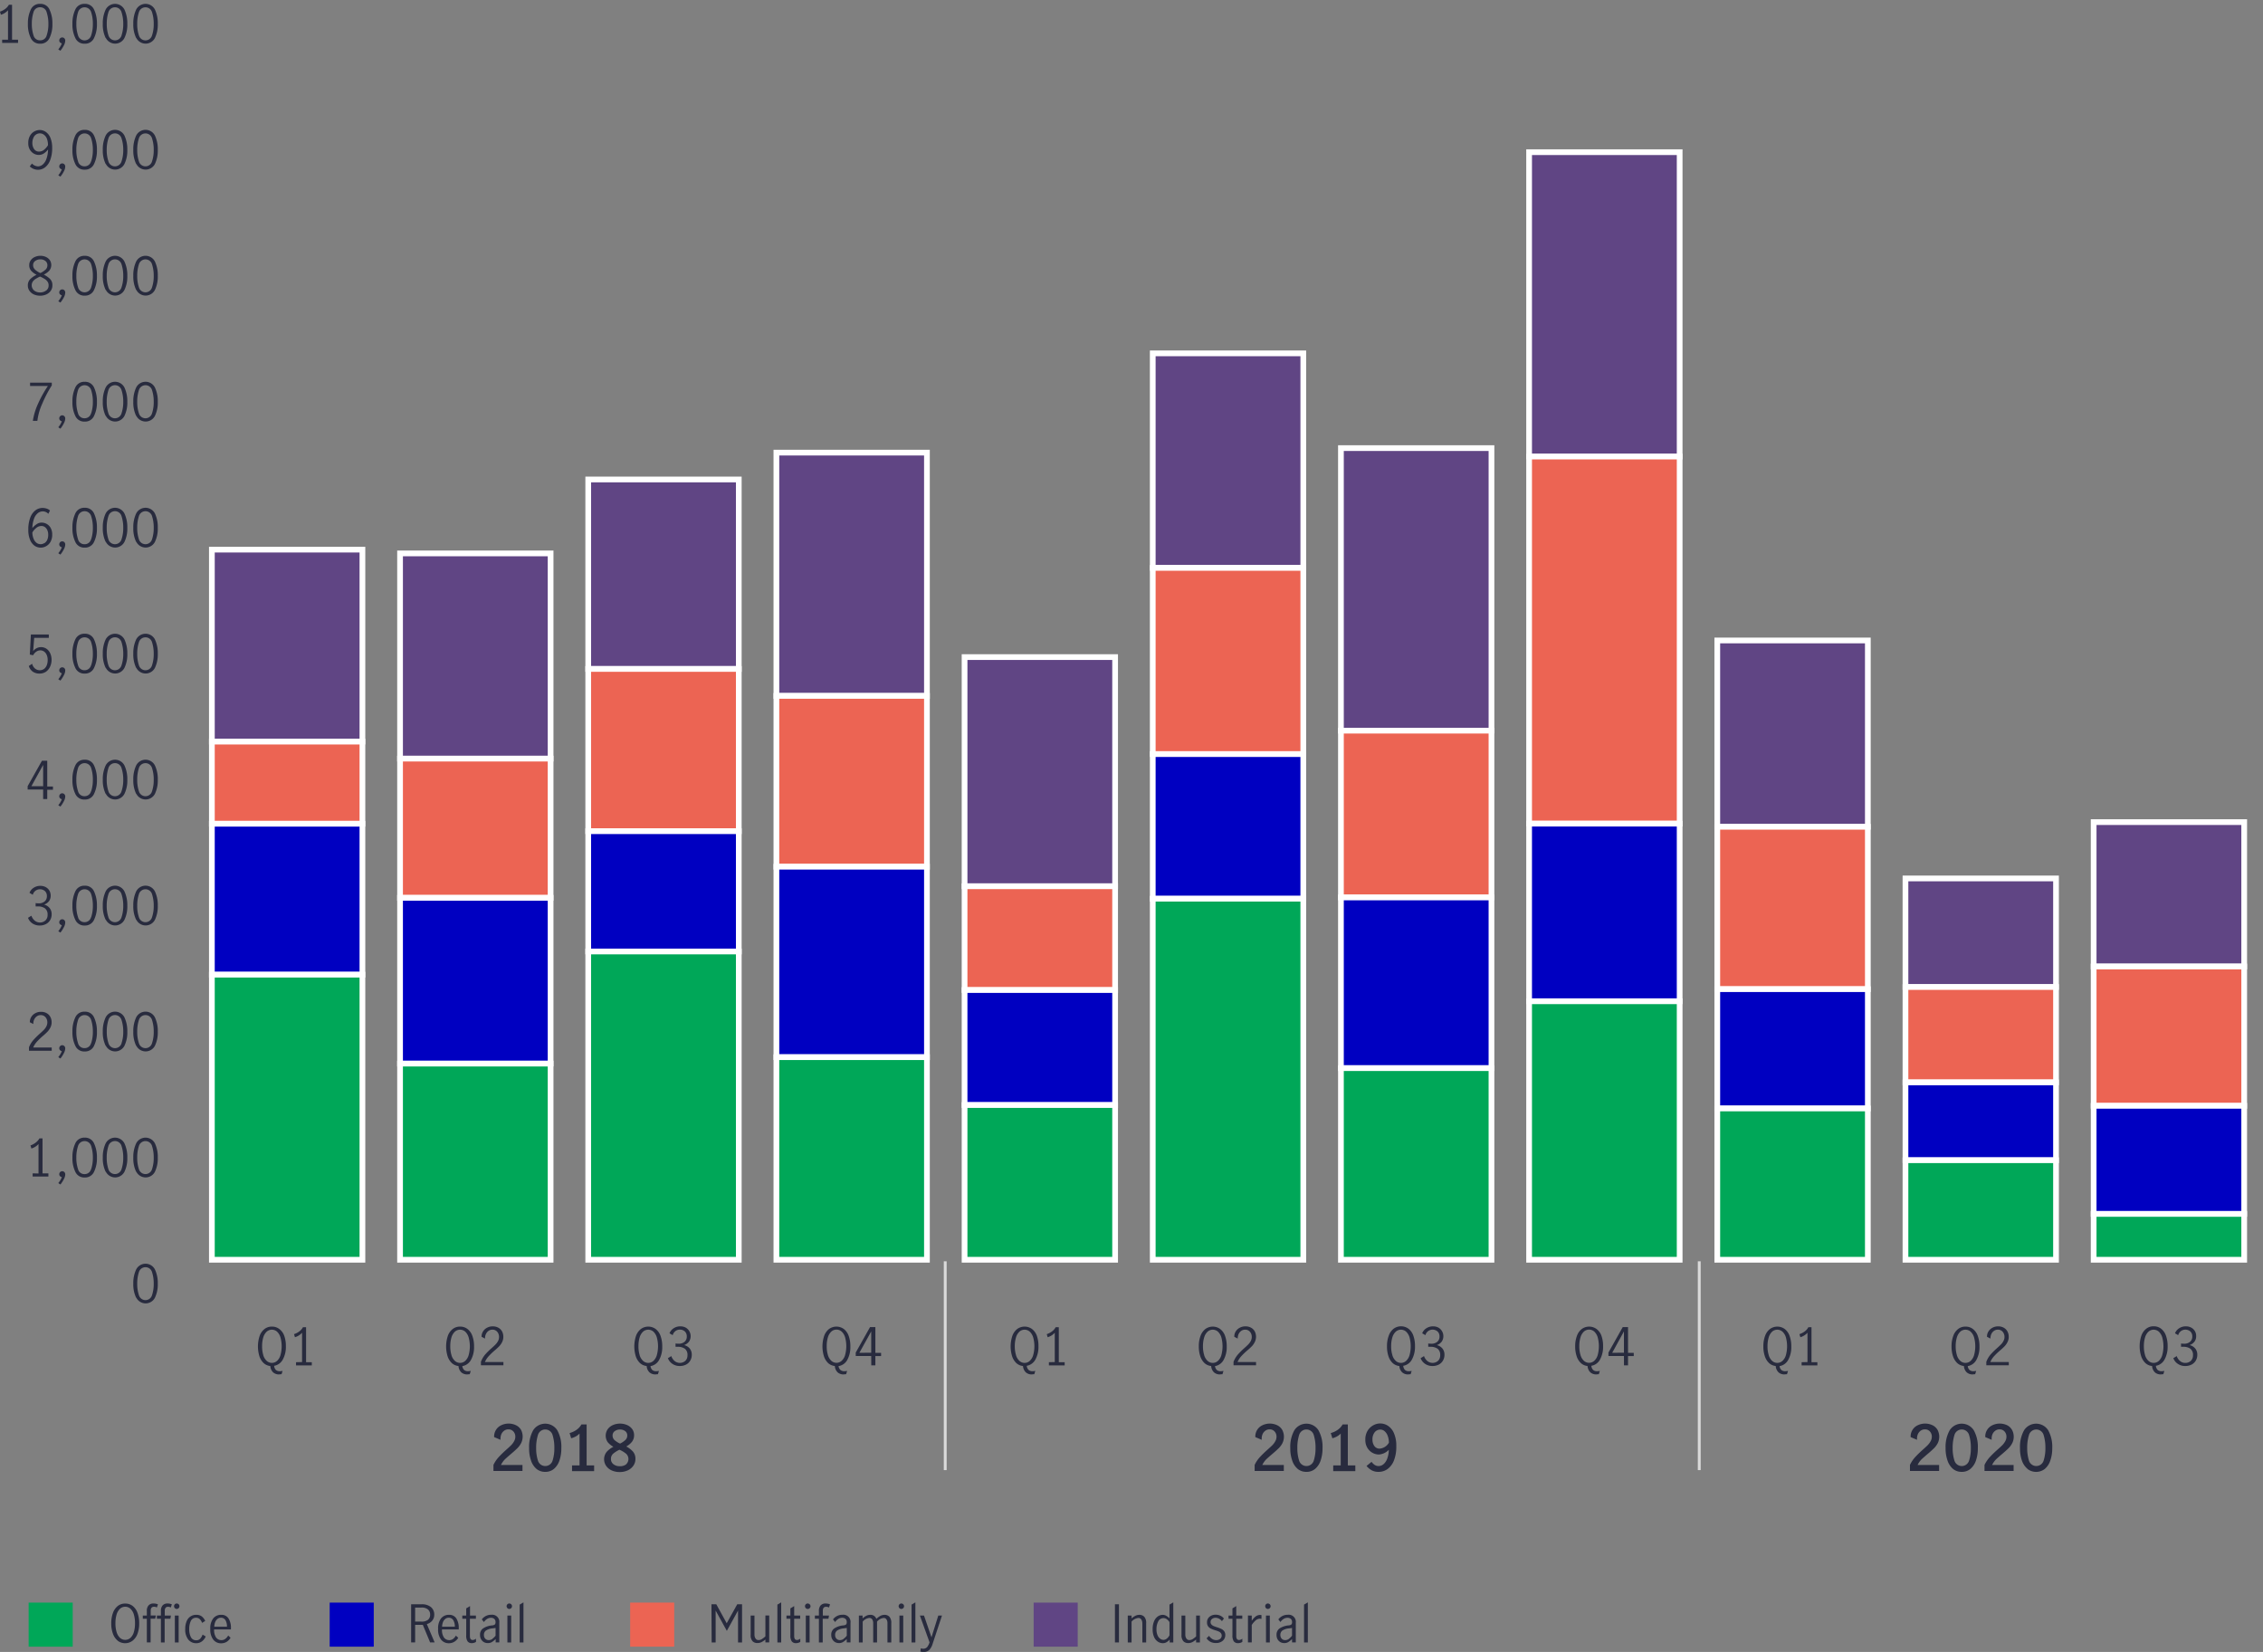 <svg id="Layer_1" data-name="Layer 1" xmlns="http://www.w3.org/2000/svg" viewBox="0 0 790.81 577.28"><rect x="0" y="0" width="790.81" height="577.28" fill="#808080" stroke="none"/><defs><style>.cls-1,.cls-11{fill:none;}.cls-2{fill:#282b3e;}.cls-10,.cls-3{fill:#604584;}.cls-3,.cls-4,.cls-5,.cls-6{stroke:#fff;stroke-width:2px;}.cls-11,.cls-3,.cls-4,.cls-5,.cls-6{stroke-miterlimit:10;}.cls-4,.cls-9{fill:#ec6453;}.cls-5,.cls-8{fill:#0000c1;}.cls-6,.cls-7{fill:#00a758;}.cls-11{stroke:#dadada;}</style></defs><title>TL-32194-chart-capital-markets</title><line class="cls-1" x1="67.46" y1="440.22" x2="790.81" y2="440.22"/><path class="cls-2" d="M49.27,463.76a10.67,10.67,0,0,1-1-4.92,11.11,11.11,0,0,1,1-4.95,3.68,3.68,0,0,1,6.56,0,11.11,11.11,0,0,1,1,4.95,10.8,10.8,0,0,1-1,4.92,3.66,3.66,0,0,1-6.5,0Zm5.55-.91a12.27,12.27,0,0,0,.59-4,12.9,12.9,0,0,0-.58-4,2.39,2.39,0,0,0-4.61,0,12.9,12.9,0,0,0-.58,4,12.27,12.27,0,0,0,.59,4,2.38,2.38,0,0,0,4.59,0Z" transform="translate(-1.69 -10.27)"/><path class="cls-2" d="M15.15,420.35v-10.3a5.48,5.48,0,0,1-2.48,1.57l-.33-1.08a6.31,6.31,0,0,0,1.84-1,4.55,4.55,0,0,0,1.28-1.46h1.09v12.22H18.6v1.11H13.1v-1.11Z" transform="translate(-1.69 -10.27)"/><path class="cls-2" d="M23.3,421.63a1.39,1.39,0,0,1-.64-.35.93.93,0,0,1-.26-.66,1.06,1.06,0,0,1,.3-.76,1.05,1.05,0,0,1,1.48,0,1.09,1.09,0,0,1,.31.8,3.76,3.76,0,0,1-.49,1.67,10.49,10.49,0,0,1-1.2,1.86l-.74-.49A7.37,7.37,0,0,0,23.3,421.63Z" transform="translate(-1.69 -10.27)"/><path class="cls-2" d="M28,419.74a10.67,10.67,0,0,1-1-4.92,11.15,11.15,0,0,1,1-5,3.39,3.39,0,0,1,3.27-2,3.39,3.39,0,0,1,3.29,2,11.3,11.3,0,0,1,1,5,10.67,10.67,0,0,1-1,4.92,3.4,3.4,0,0,1-3.25,2A3.39,3.39,0,0,1,28,419.74Zm5.55-.91a12.58,12.58,0,0,0,.59-4,12.9,12.9,0,0,0-.58-4.05,2.39,2.39,0,0,0-4.61,0,12.89,12.89,0,0,0-.59,4.05,12.3,12.3,0,0,0,.6,4,2.25,2.25,0,0,0,2.28,1.73A2.28,2.28,0,0,0,33.51,418.83Z" transform="translate(-1.69 -10.27)"/><path class="cls-2" d="M38.61,419.74a10.67,10.67,0,0,1-1-4.92,11.15,11.15,0,0,1,1-5,3.7,3.7,0,0,1,6.57,0,11.3,11.3,0,0,1,1,5,10.67,10.67,0,0,1-1,4.92,3.66,3.66,0,0,1-6.5,0Zm5.55-.91a12.3,12.3,0,0,0,.6-4,12.89,12.89,0,0,0-.59-4.05,2.38,2.38,0,0,0-4.6,0,12.89,12.89,0,0,0-.59,4.05,12.58,12.58,0,0,0,.59,4,2.39,2.39,0,0,0,4.59,0Z" transform="translate(-1.69 -10.27)"/><path class="cls-2" d="M49.27,419.74a10.67,10.67,0,0,1-1-4.92,11.15,11.15,0,0,1,1-5,3.69,3.69,0,0,1,6.56,0,11.16,11.16,0,0,1,1,5,10.8,10.8,0,0,1-1,4.92,3.66,3.66,0,0,1-6.5,0Zm5.55-.91a12.31,12.31,0,0,0,.59-4,12.9,12.9,0,0,0-.58-4.05,2.39,2.39,0,0,0-4.61,0,12.9,12.9,0,0,0-.58,4.05,12.31,12.31,0,0,0,.59,4,2.39,2.39,0,0,0,4.59,0Z" transform="translate(-1.69 -10.27)"/><path class="cls-2" d="M13.3,373.77a28.73,28.73,0,0,1,2.28-2.27q.92-.81,1.44-1.35a4.75,4.75,0,0,0,.86-1.19,2.94,2.94,0,0,0,.35-1.4,2.7,2.7,0,0,0-.63-1.82,2.11,2.11,0,0,0-1.68-.74,2.3,2.3,0,0,0-1.39.44,2.85,2.85,0,0,0-.92,1.16,3.38,3.38,0,0,0-.28,1.52l-1.21-.63a3.34,3.34,0,0,1,.49-1.84,3.61,3.61,0,0,1,1.4-1.31,4,4,0,0,1,2-.49,3.92,3.92,0,0,1,2,.48,3.24,3.24,0,0,1,1.27,1.3,3.85,3.85,0,0,1,.45,1.86,3.9,3.9,0,0,1-.42,1.82,5.91,5.91,0,0,1-1,1.46,20,20,0,0,1-1.67,1.54,24.15,24.15,0,0,0-2.07,2,7.33,7.33,0,0,0-1.28,2h6.47v1.15H11.82v-1.22A8.84,8.84,0,0,1,13.3,373.77Z" transform="translate(-1.69 -10.27)"/><path class="cls-2" d="M23.3,377.6a1.3,1.3,0,0,1-.64-.35.89.89,0,0,1-.26-.65,1,1,0,0,1,.3-.76,1,1,0,0,1,1.48,0,1.09,1.09,0,0,1,.31.8,3.73,3.73,0,0,1-.49,1.66,10.21,10.21,0,0,1-1.2,1.87l-.74-.49A7.4,7.4,0,0,0,23.3,377.6Z" transform="translate(-1.69 -10.27)"/><path class="cls-2" d="M28,375.71a10.63,10.63,0,0,1-1-4.91,11.15,11.15,0,0,1,1-5,3.38,3.38,0,0,1,3.27-2,3.38,3.38,0,0,1,3.29,2,11.3,11.3,0,0,1,1,5,10.63,10.63,0,0,1-1,4.91,3.4,3.4,0,0,1-3.25,2A3.39,3.39,0,0,1,28,375.71Zm5.55-.91a12.48,12.48,0,0,0,.59-4,12.9,12.9,0,0,0-.58-4.05,2.39,2.39,0,0,0-4.61,0,12.89,12.89,0,0,0-.59,4.05,12.19,12.19,0,0,0,.6,4,2.26,2.26,0,0,0,2.28,1.74A2.29,2.29,0,0,0,33.51,374.8Z" transform="translate(-1.69 -10.27)"/><path class="cls-2" d="M38.61,375.71a10.63,10.63,0,0,1-1-4.91,11.15,11.15,0,0,1,1-5,3.69,3.69,0,0,1,6.57,0,11.3,11.3,0,0,1,1,5,10.63,10.63,0,0,1-1,4.91,3.66,3.66,0,0,1-6.5,0Zm5.55-.91a12.19,12.19,0,0,0,.6-4,12.89,12.89,0,0,0-.59-4.05,2.38,2.38,0,0,0-4.6,0A12.89,12.89,0,0,0,39,370.8a12.48,12.48,0,0,0,.59,4,2.38,2.38,0,0,0,4.59,0Z" transform="translate(-1.69 -10.27)"/><path class="cls-2" d="M49.27,375.71a10.63,10.63,0,0,1-1-4.91,11.15,11.15,0,0,1,1-5,3.68,3.68,0,0,1,6.56,0,11.16,11.16,0,0,1,1,5,10.76,10.76,0,0,1-1,4.91,3.66,3.66,0,0,1-6.5,0Zm5.55-.91a12.2,12.2,0,0,0,.59-4,12.9,12.9,0,0,0-.58-4.05,2.39,2.39,0,0,0-4.61,0,12.9,12.9,0,0,0-.58,4.05,12.2,12.2,0,0,0,.59,4,2.38,2.38,0,0,0,4.59,0Z" transform="translate(-1.69 -10.27)"/><path class="cls-2" d="M13.08,333a4,4,0,0,1-1.6-2l1.19-.74a3.72,3.72,0,0,0,1.14,1.71,2.89,2.89,0,0,0,3.76-.05,2.58,2.58,0,0,0,.75-1.95,2.69,2.69,0,0,0-.9-2.27,4.13,4.13,0,0,0-2.52-.68,5,5,0,0,0-.76,0v-1.16a5.68,5.68,0,0,0,1,.08,3.12,3.12,0,0,0,2.18-.69,2.36,2.36,0,0,0,.76-1.83,2.34,2.34,0,0,0-.67-1.75,2.66,2.66,0,0,0-3.36-.1,2.73,2.73,0,0,0-.91,1.38L12,322.26a3.63,3.63,0,0,1,1.46-1.76,4.17,4.17,0,0,1,2.35-.67,3.89,3.89,0,0,1,1.85.44,3.27,3.27,0,0,1,1.28,1.22,3.35,3.35,0,0,1,.46,1.72,3.24,3.24,0,0,1-.54,1.91,3.75,3.75,0,0,1-1.75,1.26,3.59,3.59,0,0,1,1.95,1.25,3.37,3.37,0,0,1,.68,2.08,4,4,0,0,1-.54,2.11,3.61,3.61,0,0,1-1.49,1.38,4.52,4.52,0,0,1-2.13.49A4.45,4.45,0,0,1,13.08,333Z" transform="translate(-1.69 -10.27)"/><path class="cls-2" d="M23.3,333.58a1.3,1.3,0,0,1-.64-.35.9.9,0,0,1-.26-.66,1,1,0,0,1,.3-.75,1,1,0,0,1,.73-.31,1,1,0,0,1,.75.32,1.07,1.07,0,0,1,.31.8,3.73,3.73,0,0,1-.49,1.66,10.21,10.21,0,0,1-1.2,1.87l-.74-.49A7.4,7.4,0,0,0,23.3,333.58Z" transform="translate(-1.69 -10.27)"/><path class="cls-2" d="M28,331.69a10.66,10.66,0,0,1-1-4.91,11.15,11.15,0,0,1,1-5,3.38,3.38,0,0,1,3.27-2,3.38,3.38,0,0,1,3.29,2,11.3,11.3,0,0,1,1,5,10.66,10.66,0,0,1-1,4.91,3.4,3.4,0,0,1-3.25,2A3.39,3.39,0,0,1,28,331.69Zm5.55-.91a12.48,12.48,0,0,0,.59-4,12.81,12.81,0,0,0-.58-4,2.39,2.39,0,0,0-4.61,0,12.8,12.8,0,0,0-.59,4,12.19,12.19,0,0,0,.6,4,2.26,2.26,0,0,0,2.28,1.74A2.29,2.29,0,0,0,33.51,330.78Z" transform="translate(-1.69 -10.27)"/><path class="cls-2" d="M38.61,331.69a10.66,10.66,0,0,1-1-4.91,11.15,11.15,0,0,1,1-5,3.69,3.69,0,0,1,6.57,0,11.3,11.3,0,0,1,1,5,10.66,10.66,0,0,1-1,4.91,3.66,3.66,0,0,1-6.5,0Zm5.55-.91a12.19,12.19,0,0,0,.6-4,12.8,12.8,0,0,0-.59-4,2.38,2.38,0,0,0-4.6,0,12.8,12.8,0,0,0-.59,4,12.48,12.48,0,0,0,.59,4,2.38,2.38,0,0,0,4.59,0Z" transform="translate(-1.69 -10.27)"/><path class="cls-2" d="M49.27,331.69a10.66,10.66,0,0,1-1-4.91,11.15,11.15,0,0,1,1-5,3.68,3.68,0,0,1,6.56,0,11.16,11.16,0,0,1,1,5,10.79,10.79,0,0,1-1,4.91,3.66,3.66,0,0,1-6.5,0Zm5.55-.91a12.2,12.2,0,0,0,.59-4,12.81,12.81,0,0,0-.58-4,2.39,2.39,0,0,0-4.61,0,12.81,12.81,0,0,0-.58,4,12.2,12.2,0,0,0,.59,4,2.38,2.38,0,0,0,4.59,0Z" transform="translate(-1.69 -10.27)"/><path class="cls-2" d="M16.77,286.16H11.35V285l5-8.89h1.85v9h2v1.14h-2v3.24H16.77Zm0-1.14v-7.45h0L12.67,285Z" transform="translate(-1.69 -10.27)"/><path class="cls-2" d="M23.3,289.56a1.39,1.39,0,0,1-.64-.35.9.9,0,0,1-.26-.66,1,1,0,0,1,.3-.75,1,1,0,0,1,.73-.31,1,1,0,0,1,.75.32,1.07,1.07,0,0,1,.31.8,3.76,3.76,0,0,1-.49,1.66,10.49,10.49,0,0,1-1.2,1.86l-.74-.48A7.4,7.4,0,0,0,23.3,289.56Z" transform="translate(-1.69 -10.27)"/><path class="cls-2" d="M28,287.67a10.66,10.66,0,0,1-1-4.91,11.15,11.15,0,0,1,1-5,3.38,3.38,0,0,1,3.27-2,3.38,3.38,0,0,1,3.29,2,11.3,11.3,0,0,1,1,5,10.66,10.66,0,0,1-1,4.91,3.4,3.4,0,0,1-3.25,2A3.39,3.39,0,0,1,28,287.67Zm5.55-.91a12.52,12.52,0,0,0,.59-4,12.81,12.81,0,0,0-.58-4.05,2.39,2.39,0,0,0-4.61,0,12.8,12.8,0,0,0-.59,4.05,12.24,12.24,0,0,0,.6,4,2.26,2.26,0,0,0,2.28,1.74A2.29,2.29,0,0,0,33.51,286.76Z" transform="translate(-1.69 -10.27)"/><path class="cls-2" d="M38.61,287.67a10.66,10.66,0,0,1-1-4.91,11.15,11.15,0,0,1,1-5,3.69,3.69,0,0,1,6.57,0,11.3,11.3,0,0,1,1,5,10.66,10.66,0,0,1-1,4.91,3.66,3.66,0,0,1-6.5,0Zm5.55-.91a12.24,12.24,0,0,0,.6-4,12.8,12.8,0,0,0-.59-4.05,2.38,2.38,0,0,0-4.6,0,12.8,12.8,0,0,0-.59,4.05,12.52,12.52,0,0,0,.59,4,2.38,2.38,0,0,0,4.59,0Z" transform="translate(-1.69 -10.27)"/><path class="cls-2" d="M49.27,287.67a10.66,10.66,0,0,1-1-4.91,11.15,11.15,0,0,1,1-5,3.68,3.68,0,0,1,6.56,0,11.16,11.16,0,0,1,1,5,10.79,10.79,0,0,1-1,4.91,3.66,3.66,0,0,1-6.5,0Zm5.55-.91a12.25,12.25,0,0,0,.59-4,12.81,12.81,0,0,0-.58-4.05,2.39,2.39,0,0,0-4.61,0,12.81,12.81,0,0,0-.58,4.05,12.25,12.25,0,0,0,.59,4,2.38,2.38,0,0,0,4.59,0Z" transform="translate(-1.69 -10.27)"/><path class="cls-2" d="M13.17,245A3.73,3.73,0,0,1,11.76,243l1.16-.78a3.12,3.12,0,0,0,1,1.66,2.61,2.61,0,0,0,3.21.11,3,3,0,0,0,.93-1.32,4.89,4.89,0,0,0,.29-1.72,4.41,4.41,0,0,0-.34-1.82,2.71,2.71,0,0,0-.92-1.18,2.26,2.26,0,0,0-1.31-.41,2.47,2.47,0,0,0-1.46.49,3.57,3.57,0,0,0-1.06,1.22L12.11,239l.37-7h6.27v1.17H13.64l-.36,4.64A3.45,3.45,0,0,1,16,236.41a3.35,3.35,0,0,1,2,.62,3.86,3.86,0,0,1,1.28,1.64,5.46,5.46,0,0,1,.43,2.17,5.54,5.54,0,0,1-.52,2.4A4.3,4.3,0,0,1,17.76,245a4,4,0,0,1-2.27.65A4,4,0,0,1,13.17,245Z" transform="translate(-1.69 -10.27)"/><path class="cls-2" d="M23.3,245.54a1.39,1.39,0,0,1-.64-.35.93.93,0,0,1-.26-.66,1.06,1.06,0,0,1,.3-.76,1.05,1.05,0,0,1,1.48,0,1.09,1.09,0,0,1,.31.8,3.76,3.76,0,0,1-.49,1.67,10.49,10.49,0,0,1-1.2,1.86l-.74-.48A7.54,7.54,0,0,0,23.3,245.54Z" transform="translate(-1.69 -10.27)"/><path class="cls-2" d="M28,243.65a10.67,10.67,0,0,1-1-4.92,11.18,11.18,0,0,1,1-5,3.39,3.39,0,0,1,3.27-2,3.39,3.39,0,0,1,3.29,2,11.33,11.33,0,0,1,1,5,10.67,10.67,0,0,1-1,4.92,3.4,3.4,0,0,1-3.25,2A3.39,3.39,0,0,1,28,243.65Zm5.55-.91a12.54,12.54,0,0,0,.59-4,12.9,12.9,0,0,0-.58-4,2.39,2.39,0,0,0-4.61,0,12.89,12.89,0,0,0-.59,4,12.26,12.26,0,0,0,.6,4,2.26,2.26,0,0,0,2.28,1.74A2.29,2.29,0,0,0,33.51,242.74Z" transform="translate(-1.69 -10.27)"/><path class="cls-2" d="M38.61,243.65a10.67,10.67,0,0,1-1-4.92,11.18,11.18,0,0,1,1-5,3.7,3.7,0,0,1,6.57,0,11.33,11.33,0,0,1,1,5,10.67,10.67,0,0,1-1,4.92,3.66,3.66,0,0,1-6.5,0Zm5.55-.91a12.26,12.26,0,0,0,.6-4,12.89,12.89,0,0,0-.59-4,2.38,2.38,0,0,0-4.6,0,12.89,12.89,0,0,0-.59,4,12.54,12.54,0,0,0,.59,4,2.38,2.38,0,0,0,4.59,0Z" transform="translate(-1.69 -10.27)"/><path class="cls-2" d="M49.27,243.65a10.67,10.67,0,0,1-1-4.92,11.18,11.18,0,0,1,1-5,3.69,3.69,0,0,1,6.56,0,11.19,11.19,0,0,1,1,5,10.8,10.8,0,0,1-1,4.92,3.66,3.66,0,0,1-6.5,0Zm5.55-.91a12.27,12.27,0,0,0,.59-4,12.9,12.9,0,0,0-.58-4,2.39,2.39,0,0,0-4.61,0,12.9,12.9,0,0,0-.58,4,12.27,12.27,0,0,0,.59,4,2.38,2.38,0,0,0,4.59,0Z" transform="translate(-1.69 -10.27)"/><path class="cls-2" d="M13.8,201a4.62,4.62,0,0,1-1.6-2.08,8.88,8.88,0,0,1-.62-3.54,11.76,11.76,0,0,1,.67-4.19,5.66,5.66,0,0,1,1.8-2.57,4.1,4.1,0,0,1,2.52-.85A4.84,4.84,0,0,1,18,188a3.1,3.1,0,0,1,1.16.67l-.58,1.15a2.66,2.66,0,0,0-2-.85,2.73,2.73,0,0,0-1.64.59,4.31,4.31,0,0,0-1.33,1.9A10.12,10.12,0,0,0,13,194.8a6.61,6.61,0,0,1,1.55-1.39,3.1,3.1,0,0,1,1.69-.52,3.7,3.7,0,0,1,1.76.46,3.6,3.6,0,0,1,1.39,1.4,4.58,4.58,0,0,1,.54,2.32,4.9,4.9,0,0,1-.63,2.61,3.94,3.94,0,0,1-1.55,1.49,3.89,3.89,0,0,1-1.82.47A3.78,3.78,0,0,1,13.8,201Zm3.37-.89a2.7,2.7,0,0,0,1-1.12,4.35,4.35,0,0,0,.37-1.92,3.92,3.92,0,0,0-.27-1.44,2.67,2.67,0,0,0-.8-1.11,2,2,0,0,0-1.3-.44,2.71,2.71,0,0,0-1.77.65A5.42,5.42,0,0,0,13,196.35a5.86,5.86,0,0,0,.52,2.41,3.1,3.1,0,0,0,1.09,1.31,2.33,2.33,0,0,0,2.52,0Z" transform="translate(-1.69 -10.27)"/><path class="cls-2" d="M23.3,201.52a1.39,1.39,0,0,1-.64-.35.93.93,0,0,1-.26-.66,1.06,1.06,0,0,1,.3-.76,1.05,1.05,0,0,1,1.48,0,1.09,1.09,0,0,1,.31.8,3.8,3.8,0,0,1-.49,1.67,10.49,10.49,0,0,1-1.2,1.86l-.74-.49A7.37,7.37,0,0,0,23.3,201.52Z" transform="translate(-1.69 -10.27)"/><path class="cls-2" d="M28,199.63a10.67,10.67,0,0,1-1-4.92,11.15,11.15,0,0,1,1-5,3.39,3.39,0,0,1,3.27-2,3.39,3.39,0,0,1,3.29,2,11.3,11.3,0,0,1,1,5,10.67,10.67,0,0,1-1,4.92,3.4,3.4,0,0,1-3.25,2A3.39,3.39,0,0,1,28,199.63Zm5.55-.91a12.58,12.58,0,0,0,.59-4,12.9,12.9,0,0,0-.58-4.05,2.39,2.39,0,0,0-4.61,0,12.89,12.89,0,0,0-.59,4.05,12.3,12.3,0,0,0,.6,4,2.25,2.25,0,0,0,2.28,1.73A2.28,2.28,0,0,0,33.51,198.72Z" transform="translate(-1.69 -10.27)"/><path class="cls-2" d="M38.61,199.63a10.67,10.67,0,0,1-1-4.92,11.15,11.15,0,0,1,1-5,3.7,3.7,0,0,1,6.57,0,11.3,11.3,0,0,1,1,5,10.67,10.67,0,0,1-1,4.92,3.66,3.66,0,0,1-6.5,0Zm5.55-.91a12.3,12.3,0,0,0,.6-4,12.89,12.89,0,0,0-.59-4.05,2.38,2.38,0,0,0-4.6,0,12.89,12.89,0,0,0-.59,4.05,12.58,12.58,0,0,0,.59,4,2.39,2.39,0,0,0,4.59,0Z" transform="translate(-1.69 -10.27)"/><path class="cls-2" d="M49.27,199.63a10.67,10.67,0,0,1-1-4.92,11.15,11.15,0,0,1,1-5,3.69,3.69,0,0,1,6.56,0,11.16,11.16,0,0,1,1,5,10.8,10.8,0,0,1-1,4.92,3.66,3.66,0,0,1-6.5,0Zm5.55-.91a12.31,12.31,0,0,0,.59-4,12.9,12.9,0,0,0-.58-4.05,2.39,2.39,0,0,0-4.61,0,12.9,12.9,0,0,0-.58,4.05,12.31,12.31,0,0,0,.59,4,2.39,2.39,0,0,0,4.59,0Z" transform="translate(-1.69 -10.27)"/><path class="cls-2" d="M14.94,151.45a41.36,41.36,0,0,1,3.48-6.29H12.2V144h7.59v.94a45,45,0,0,0-3.41,6.56,20.44,20.44,0,0,0-1.63,5.84H13.17A22.51,22.51,0,0,1,14.94,151.45Z" transform="translate(-1.69 -10.27)"/><path class="cls-2" d="M23.3,157.49a1.3,1.3,0,0,1-.64-.35.89.89,0,0,1-.26-.65,1,1,0,0,1,.3-.76,1,1,0,0,1,1.48,0,1.09,1.09,0,0,1,.31.8A3.73,3.73,0,0,1,24,158.2a10.21,10.21,0,0,1-1.2,1.87l-.74-.49A7.4,7.4,0,0,0,23.3,157.49Z" transform="translate(-1.69 -10.27)"/><path class="cls-2" d="M28,155.6a10.63,10.63,0,0,1-1-4.91,11.15,11.15,0,0,1,1-5,3.38,3.38,0,0,1,3.27-2,3.38,3.38,0,0,1,3.29,2,11.3,11.3,0,0,1,1,5,10.63,10.63,0,0,1-1,4.91,3.4,3.4,0,0,1-3.25,2A3.39,3.39,0,0,1,28,155.6Zm5.55-.91a12.48,12.48,0,0,0,.59-4,12.9,12.9,0,0,0-.58-4.05,2.39,2.39,0,0,0-4.61,0,12.89,12.89,0,0,0-.59,4.05,12.19,12.19,0,0,0,.6,4,2.26,2.26,0,0,0,2.28,1.74A2.29,2.29,0,0,0,33.51,154.69Z" transform="translate(-1.69 -10.27)"/><path class="cls-2" d="M38.61,155.6a10.63,10.63,0,0,1-1-4.91,11.15,11.15,0,0,1,1-5,3.69,3.69,0,0,1,6.57,0,11.3,11.3,0,0,1,1,5,10.63,10.63,0,0,1-1,4.91,3.66,3.66,0,0,1-6.5,0Zm5.55-.91a12.19,12.19,0,0,0,.6-4,12.89,12.89,0,0,0-.59-4.05,2.38,2.38,0,0,0-4.6,0,12.89,12.89,0,0,0-.59,4.05,12.48,12.48,0,0,0,.59,4,2.38,2.38,0,0,0,4.59,0Z" transform="translate(-1.69 -10.27)"/><path class="cls-2" d="M49.27,155.6a10.63,10.63,0,0,1-1-4.91,11.15,11.15,0,0,1,1-5,3.68,3.68,0,0,1,6.56,0,11.16,11.16,0,0,1,1,5,10.76,10.76,0,0,1-1,4.91,3.66,3.66,0,0,1-6.5,0Zm5.55-.91a12.2,12.2,0,0,0,.59-4,12.9,12.9,0,0,0-.58-4.05,2.39,2.39,0,0,0-4.61,0,12.9,12.9,0,0,0-.58,4.05,12.2,12.2,0,0,0,.59,4,2.38,2.38,0,0,0,4.59,0Z" transform="translate(-1.69 -10.27)"/><path class="cls-2" d="M19.23,107.8A3,3,0,0,1,20,110a3.21,3.21,0,0,1-.57,1.88,3.8,3.8,0,0,1-1.56,1.28,5.46,5.46,0,0,1-4.34,0A3.74,3.74,0,0,1,12,111.91a3.09,3.09,0,0,1-.58-1.86,3.05,3.05,0,0,1,.8-2.2,8.11,8.11,0,0,1,2.26-1.56,6.51,6.51,0,0,1-1.9-1.4,2.84,2.84,0,0,1-.67-2,2.79,2.79,0,0,1,.55-1.7,3.43,3.43,0,0,1,1.45-1.14,4.77,4.77,0,0,1,3.8,0,3.44,3.44,0,0,1,1.38,1.11,3.11,3.11,0,0,1-.16,3.66A6.18,6.18,0,0,1,17,106.23,8.44,8.44,0,0,1,19.23,107.8Zm-1.4,4a2.18,2.18,0,0,0,.85-1.84,2.16,2.16,0,0,0-.4-1.3,3.53,3.53,0,0,0-1-.92,14,14,0,0,0-1.59-.83,13.71,13.71,0,0,0-1.53.81,3.49,3.49,0,0,0-1,.93,2.39,2.39,0,0,0,.46,3.14,3.24,3.24,0,0,0,2.1.67A3.29,3.29,0,0,0,17.83,111.77Zm-3.92-7.32a8,8,0,0,0,1.89,1.21,7.35,7.35,0,0,0,1.81-1.21,2,2,0,0,0,.64-1.53,1.83,1.83,0,0,0-.7-1.49,2.72,2.72,0,0,0-1.75-.56,3,3,0,0,0-1.78.54,1.74,1.74,0,0,0-.76,1.51A2,2,0,0,0,13.91,104.45Z" transform="translate(-1.69 -10.27)"/><path class="cls-2" d="M23.3,113.47a1.39,1.39,0,0,1-.64-.35.9.9,0,0,1-.26-.66,1,1,0,0,1,.3-.75,1,1,0,0,1,.73-.31,1,1,0,0,1,.76.32,1.1,1.1,0,0,1,.3.8,3.76,3.76,0,0,1-.49,1.66A10.49,10.49,0,0,1,22.8,116l-.74-.48A7.17,7.17,0,0,0,23.3,113.47Z" transform="translate(-1.69 -10.27)"/><path class="cls-2" d="M28,111.58a10.66,10.66,0,0,1-1-4.91,11.15,11.15,0,0,1,1-5,3.39,3.39,0,0,1,3.28-2,3.38,3.38,0,0,1,3.28,2,11.3,11.3,0,0,1,1,5,10.66,10.66,0,0,1-1,4.91,3.39,3.39,0,0,1-3.24,2A3.4,3.4,0,0,1,28,111.58Zm5.55-.91a12.52,12.52,0,0,0,.59-4,12.81,12.81,0,0,0-.58-4,2.39,2.39,0,0,0-4.61,0,12.81,12.81,0,0,0-.58,4,12.25,12.25,0,0,0,.59,4,2.38,2.38,0,0,0,4.59,0Z" transform="translate(-1.69 -10.27)"/><path class="cls-2" d="M38.61,111.58a10.66,10.66,0,0,1-1-4.91,11.15,11.15,0,0,1,1-5,3.69,3.69,0,0,1,6.57,0,11.3,11.3,0,0,1,1,5,10.66,10.66,0,0,1-1,4.91,3.66,3.66,0,0,1-6.5,0Zm5.55-.91a12.24,12.24,0,0,0,.6-4,12.8,12.8,0,0,0-.59-4,2.38,2.38,0,0,0-4.6,0,12.8,12.8,0,0,0-.59,4,12.52,12.52,0,0,0,.59,4,2.38,2.38,0,0,0,4.59,0Z" transform="translate(-1.69 -10.27)"/><path class="cls-2" d="M49.27,111.58a10.66,10.66,0,0,1-1-4.91,11.15,11.15,0,0,1,1-5,3.68,3.68,0,0,1,6.56,0,11.16,11.16,0,0,1,1,5,10.79,10.79,0,0,1-1,4.91,3.66,3.66,0,0,1-6.5,0Zm5.55-.91a12.25,12.25,0,0,0,.59-4,12.81,12.81,0,0,0-.58-4,2.39,2.39,0,0,0-4.61,0,12.81,12.81,0,0,0-.58,4,12.25,12.25,0,0,0,.59,4,2.38,2.38,0,0,0,4.59,0Z" transform="translate(-1.69 -10.27)"/><path class="cls-2" d="M12.09,68.41l.77-1a3.08,3.08,0,0,0,2.09,1,2.62,2.62,0,0,0,1.61-.59,4.43,4.43,0,0,0,1.31-1.91,10,10,0,0,0,.61-3.39A6.24,6.24,0,0,1,17,63.9a3.19,3.19,0,0,1-1.69.51A3.6,3.6,0,0,1,13.6,64a3.83,3.83,0,0,1-1.44-1.37,4.33,4.33,0,0,1-.59-2.38,4.9,4.9,0,0,1,.63-2.59,3.91,3.91,0,0,1,1.54-1.49,4,4,0,0,1,1.8-.47,3.75,3.75,0,0,1,2.16.67,4.62,4.62,0,0,1,1.61,2.07,9,9,0,0,1,.61,3.52,11.56,11.56,0,0,1-.67,4.2,5.64,5.64,0,0,1-1.8,2.58,4.07,4.07,0,0,1-2.52.86A4.14,4.14,0,0,1,12.09,68.41Zm5-5.82A5.44,5.44,0,0,0,18.46,61,6.08,6.08,0,0,0,18,58.54a3.06,3.06,0,0,0-1.1-1.29,2.39,2.39,0,0,0-3.49,1.08A4.35,4.35,0,0,0,13,60.25a3.67,3.67,0,0,0,.6,2.1,2,2,0,0,0,1.72.89A2.81,2.81,0,0,0,17.12,62.59Z" transform="translate(-1.69 -10.27)"/><path class="cls-2" d="M23.3,69.45a1.39,1.39,0,0,1-.64-.35.91.91,0,0,1-.26-.66,1,1,0,0,1,.3-.75,1,1,0,0,1,.73-.31,1,1,0,0,1,.75.31,1.09,1.09,0,0,1,.31.81A3.76,3.76,0,0,1,24,70.16,10.49,10.49,0,0,1,22.8,72l-.74-.48A7.4,7.4,0,0,0,23.3,69.45Z" transform="translate(-1.69 -10.27)"/><path class="cls-2" d="M28,67.56a10.66,10.66,0,0,1-1-4.91,11.12,11.12,0,0,1,1-5,3.38,3.38,0,0,1,3.27-2,3.38,3.38,0,0,1,3.29,2,11.27,11.27,0,0,1,1,5,10.66,10.66,0,0,1-1,4.91,3.4,3.4,0,0,1-3.25,2A3.39,3.39,0,0,1,28,67.56Zm5.55-.91a12.52,12.52,0,0,0,.59-4,12.81,12.81,0,0,0-.58-4,2.39,2.39,0,0,0-4.61,0,12.8,12.8,0,0,0-.59,4,12.24,12.24,0,0,0,.6,4,2.26,2.26,0,0,0,2.28,1.74A2.29,2.29,0,0,0,33.51,66.65Z" transform="translate(-1.69 -10.27)"/><path class="cls-2" d="M38.61,67.56a10.66,10.66,0,0,1-1-4.91,11.12,11.12,0,0,1,1-5,3.69,3.69,0,0,1,6.57,0,11.27,11.27,0,0,1,1,5,10.66,10.66,0,0,1-1,4.91,3.66,3.66,0,0,1-6.5,0Zm5.55-.91a12.24,12.24,0,0,0,.6-4,12.8,12.8,0,0,0-.59-4,2.38,2.38,0,0,0-4.6,0,12.8,12.8,0,0,0-.59,4,12.52,12.52,0,0,0,.59,4,2.38,2.38,0,0,0,4.59,0Z" transform="translate(-1.69 -10.27)"/><path class="cls-2" d="M49.27,67.56a10.66,10.66,0,0,1-1-4.91,11.12,11.12,0,0,1,1-5,3.68,3.68,0,0,1,6.56,0,11.13,11.13,0,0,1,1,5,10.79,10.79,0,0,1-1,4.91,3.66,3.66,0,0,1-6.5,0Zm5.55-.91a12.25,12.25,0,0,0,.59-4,12.81,12.81,0,0,0-.58-4,2.39,2.39,0,0,0-4.61,0,12.81,12.81,0,0,0-.58,4,12.25,12.25,0,0,0,.59,4,2.38,2.38,0,0,0,4.59,0Z" transform="translate(-1.69 -10.27)"/><path class="cls-2" d="M4.49,24.15V13.85A5.34,5.34,0,0,1,2,15.42l-.32-1.08a6.13,6.13,0,0,0,1.83-.95A4.43,4.43,0,0,0,4.8,11.93H5.9V24.15H8v1.12H2.44V24.15Z" transform="translate(-1.69 -10.27)"/><path class="cls-2" d="M12.44,23.54a10.67,10.67,0,0,1-1-4.92,11.18,11.18,0,0,1,1-5,3.39,3.39,0,0,1,3.28-2,3.39,3.39,0,0,1,3.28,2,11.18,11.18,0,0,1,1,5,10.67,10.67,0,0,1-1,4.92,3.41,3.41,0,0,1-3.25,2A3.41,3.41,0,0,1,12.44,23.54ZM18,22.63a12.26,12.26,0,0,0,.6-4A12.89,12.89,0,0,0,18,14.57a2.28,2.28,0,0,0-2.31-1.76,2.28,2.28,0,0,0-2.3,1.76,12.9,12.9,0,0,0-.58,4.05,12.54,12.54,0,0,0,.59,4,2.27,2.27,0,0,0,2.29,1.74A2.27,2.27,0,0,0,18,22.63Z" transform="translate(-1.69 -10.27)"/><path class="cls-2" d="M23.3,25.43a1.39,1.39,0,0,1-.64-.35.93.93,0,0,1-.26-.66,1.06,1.06,0,0,1,.3-.76,1,1,0,0,1,.73-.3,1,1,0,0,1,.76.31,1.12,1.12,0,0,1,.3.8A3.76,3.76,0,0,1,24,26.14,10.49,10.49,0,0,1,22.8,28l-.74-.48A7.3,7.3,0,0,0,23.3,25.43Z" transform="translate(-1.69 -10.27)"/><path class="cls-2" d="M28,23.54a10.67,10.67,0,0,1-1-4.92,11.18,11.18,0,0,1,1-5,3.39,3.39,0,0,1,3.28-2,3.39,3.39,0,0,1,3.28,2,11.33,11.33,0,0,1,1,5,10.67,10.67,0,0,1-1,4.92,3.39,3.39,0,0,1-3.24,2A3.4,3.4,0,0,1,28,23.54Zm5.55-.91a12.54,12.54,0,0,0,.59-4,12.9,12.9,0,0,0-.58-4.05,2.39,2.39,0,0,0-4.61,0,12.9,12.9,0,0,0-.58,4.05,12.27,12.27,0,0,0,.59,4,2.38,2.38,0,0,0,4.59,0Z" transform="translate(-1.69 -10.27)"/><path class="cls-2" d="M38.61,23.54a10.67,10.67,0,0,1-1-4.92,11.18,11.18,0,0,1,1-5,3.7,3.7,0,0,1,6.57,0,11.33,11.33,0,0,1,1,5,10.67,10.67,0,0,1-1,4.92,3.66,3.66,0,0,1-6.5,0Zm5.55-.91a12.26,12.26,0,0,0,.6-4,12.89,12.89,0,0,0-.59-4.05,2.38,2.38,0,0,0-4.6,0A12.89,12.89,0,0,0,39,18.62a12.54,12.54,0,0,0,.59,4,2.38,2.38,0,0,0,4.59,0Z" transform="translate(-1.69 -10.27)"/><path class="cls-2" d="M49.27,23.54a10.67,10.67,0,0,1-1-4.92,11.18,11.18,0,0,1,1-5,3.69,3.69,0,0,1,6.56,0,11.19,11.19,0,0,1,1,5,10.8,10.8,0,0,1-1,4.92,3.66,3.66,0,0,1-6.5,0Zm5.55-.91a12.27,12.27,0,0,0,.59-4,12.9,12.9,0,0,0-.58-4.05,2.39,2.39,0,0,0-4.61,0,12.9,12.9,0,0,0-.58,4.05,12.27,12.27,0,0,0,.59,4,2.38,2.38,0,0,0,4.59,0Z" transform="translate(-1.69 -10.27)"/><line class="cls-1" x1="67.46" y1="440.22" x2="67.46"/><rect class="cls-3" x="74.04" y="192.07" width="52.61" height="67.09"/><rect class="cls-3" x="139.8" y="193.39" width="52.61" height="71.71"/><rect class="cls-3" x="205.56" y="167.55" width="52.61" height="66.21"/><rect class="cls-3" x="271.31" y="158.17" width="52.61" height="85.01"/><rect class="cls-3" x="337.07" y="229.62" width="52.61" height="80.08"/><rect class="cls-3" x="402.83" y="123.48" width="52.61" height="74.97"/><rect class="cls-3" x="468.59" y="156.59" width="52.61" height="98.74"/><rect class="cls-3" x="534.35" y="53.18" width="52.61" height="106.36"/><rect class="cls-3" x="600.11" y="223.81" width="52.61" height="65.11"/><rect class="cls-3" x="665.87" y="306.97" width="52.61" height="37.95"/><rect class="cls-3" x="731.63" y="287.29" width="52.61" height="50.45"/><rect class="cls-4" x="74.04" y="259.16" width="52.61" height="28.7"/><rect class="cls-4" x="139.8" y="265.1" width="52.61" height="48.64"/><rect class="cls-4" x="205.56" y="233.76" width="52.61" height="56.7"/><rect class="cls-4" x="271.31" y="243.18" width="52.61" height="59.69"/><rect class="cls-4" x="337.07" y="309.7" width="52.61" height="36.27"/><rect class="cls-4" x="402.83" y="198.45" width="52.61" height="65.06"/><rect class="cls-4" x="468.59" y="255.33" width="52.61" height="58.29"/><rect class="cls-4" x="534.35" y="159.54" width="52.61" height="128.28"/><rect class="cls-4" x="600.11" y="288.92" width="52.61" height="56.74"/><rect class="cls-4" x="665.87" y="344.91" width="52.61" height="33.32"/><rect class="cls-4" x="731.63" y="337.74" width="52.61" height="48.69"/><rect class="cls-5" x="74.04" y="287.86" width="52.61" height="52.74"/><rect class="cls-5" x="139.8" y="313.75" width="52.61" height="57.93"/><rect class="cls-5" x="205.56" y="290.46" width="52.61" height="42.04"/><rect class="cls-5" x="271.31" y="302.87" width="52.61" height="66.56"/><rect class="cls-5" x="337.07" y="345.97" width="52.61" height="40.19"/><rect class="cls-5" x="402.83" y="263.52" width="52.61" height="50.54"/><rect class="cls-5" x="468.59" y="313.61" width="52.61" height="59.65"/><rect class="cls-5" x="534.35" y="287.82" width="52.61" height="62.07"/><rect class="cls-5" x="600.11" y="345.66" width="52.61" height="41.69"/><rect class="cls-5" x="665.87" y="378.24" width="52.61" height="27.21"/><rect class="cls-5" x="731.63" y="386.43" width="52.61" height="37.77"/><rect class="cls-6" x="74.04" y="340.6" width="52.61" height="99.62"/><rect class="cls-6" x="139.8" y="371.68" width="52.61" height="68.54"/><rect class="cls-6" x="205.56" y="332.5" width="52.61" height="107.72"/><rect class="cls-6" x="271.31" y="369.43" width="52.61" height="70.79"/><rect class="cls-6" x="337.07" y="386.16" width="52.61" height="54.06"/><rect class="cls-6" x="402.83" y="314.05" width="52.61" height="126.17"/><rect class="cls-6" x="468.59" y="373.26" width="52.61" height="66.96"/><rect class="cls-6" x="534.35" y="349.89" width="52.61" height="90.33"/><rect class="cls-6" x="600.11" y="387.35" width="52.61" height="52.87"/><rect class="cls-6" x="665.87" y="405.44" width="52.61" height="34.78"/><rect class="cls-6" x="731.63" y="424.2" width="52.61" height="16.02"/><path class="cls-2" d="M755.69,489a2.08,2.08,0,0,0,1.43.44,5.54,5.54,0,0,0,.91-.11l-.36,1.16c-.43,0-.74.07-.93.07a3,3,0,0,1-2-.71,3.34,3.34,0,0,1-1-2.23,4,4,0,0,1-2.3-1,5.72,5.72,0,0,1-1.5-2.38A11.74,11.74,0,0,1,750,477a5.27,5.27,0,0,1,1.7-2.41,4.07,4.07,0,0,1,2.59-.85,4.12,4.12,0,0,1,2.6.85,5.18,5.18,0,0,1,1.69,2.41,10.46,10.46,0,0,1,.59,3.67,9.19,9.19,0,0,1-1.1,4.74,4.23,4.23,0,0,1-3,2.14A2.33,2.33,0,0,0,755.69,489Zm-4.41-5.18a4.48,4.48,0,0,0,1.19,2,2.69,2.69,0,0,0,3.64,0,4.39,4.39,0,0,0,1.18-2,11.61,11.61,0,0,0,0-6.19,4.48,4.48,0,0,0-1.18-2,2.72,2.72,0,0,0-3.64,0,4.58,4.58,0,0,0-1.19,2,10.58,10.58,0,0,0-.41,3.1A10.47,10.47,0,0,0,751.28,483.79Z" transform="translate(-1.69 -10.27)"/><path class="cls-2" d="M762.77,486.89a4,4,0,0,1-1.6-2l1.18-.74a3.74,3.74,0,0,0,1.15,1.71,2.69,2.69,0,0,0,1.79.67,2.73,2.73,0,0,0,2-.72,2.57,2.57,0,0,0,.74-1.95,2.66,2.66,0,0,0-.9-2.27,4.11,4.11,0,0,0-2.52-.68,4.94,4.94,0,0,0-.75,0v-1.16a5.68,5.68,0,0,0,1,.08,3.13,3.13,0,0,0,2.18-.69,2.35,2.35,0,0,0,.75-1.83,2.33,2.33,0,0,0-.66-1.75,2.66,2.66,0,0,0-3.36-.1,2.73,2.73,0,0,0-.91,1.38l-1.11-.65a3.61,3.61,0,0,1,1.45-1.76,4.2,4.2,0,0,1,2.36-.67,3.89,3.89,0,0,1,1.85.44,3.24,3.24,0,0,1,1.73,2.94,3.17,3.17,0,0,1-.54,1.91,3.72,3.72,0,0,1-1.74,1.26,3.59,3.59,0,0,1,2,1.25,3.37,3.37,0,0,1,.68,2.08,4,4,0,0,1-.54,2.11,3.7,3.7,0,0,1-1.49,1.39,4.64,4.64,0,0,1-2.13.48A4.42,4.42,0,0,1,762.77,486.89Z" transform="translate(-1.69 -10.27)"/><path class="cls-2" d="M689.93,489a2.08,2.08,0,0,0,1.43.44,5.43,5.43,0,0,0,.91-.11l-.36,1.16c-.43,0-.74.07-.93.07a3,3,0,0,1-2-.71,3.34,3.34,0,0,1-1-2.23,4,4,0,0,1-2.3-1,5.72,5.72,0,0,1-1.5-2.38,10.71,10.71,0,0,1-.52-3.46,10.23,10.23,0,0,1,.6-3.67,5.25,5.25,0,0,1,1.69-2.41,4.07,4.07,0,0,1,2.59-.85,4.12,4.12,0,0,1,2.6.85,5.18,5.18,0,0,1,1.69,2.41,10.46,10.46,0,0,1,.59,3.67,9.19,9.19,0,0,1-1.1,4.74,4.23,4.23,0,0,1-3,2.14A2.33,2.33,0,0,0,689.93,489Zm-4.41-5.18a4.48,4.48,0,0,0,1.19,2,2.69,2.69,0,0,0,3.64,0,4.48,4.48,0,0,0,1.19-2,11.89,11.89,0,0,0,0-6.19,4.58,4.58,0,0,0-1.19-2,2.72,2.72,0,0,0-3.64,0,4.58,4.58,0,0,0-1.19,2,10.58,10.58,0,0,0-.41,3.1A10.47,10.47,0,0,0,685.52,483.79Z" transform="translate(-1.69 -10.27)"/><path class="cls-2" d="M697.23,483.69a27.13,27.13,0,0,1,2.28-2.27q.91-.81,1.44-1.35a4.94,4.94,0,0,0,.86-1.19,2.94,2.94,0,0,0,.35-1.4,2.7,2.7,0,0,0-.63-1.82,2.11,2.11,0,0,0-1.68-.74,2.3,2.3,0,0,0-1.39.44,2.77,2.77,0,0,0-.92,1.16,3.38,3.38,0,0,0-.28,1.52l-1.21-.63a3.32,3.32,0,0,1,.49-1.84,3.65,3.65,0,0,1,1.39-1.31,4,4,0,0,1,2-.49,3.92,3.92,0,0,1,2,.48,3.24,3.24,0,0,1,1.27,1.3,3.81,3.81,0,0,1,.44,1.86,3.9,3.9,0,0,1-.41,1.82,5.91,5.91,0,0,1-1,1.46,20,20,0,0,1-1.67,1.54,24.15,24.15,0,0,0-2.07,2,7.18,7.18,0,0,0-1.28,2h6.46v1.15h-7.86v-1.22A8.84,8.84,0,0,1,697.23,483.69Z" transform="translate(-1.69 -10.27)"/><path class="cls-2" d="M624.18,489a2,2,0,0,0,1.42.44,5.63,5.63,0,0,0,.92-.11l-.36,1.16c-.44,0-.75.07-.94.07a3,3,0,0,1-2-.71,3.34,3.34,0,0,1-1-2.23,4,4,0,0,1-2.3-1,5.61,5.61,0,0,1-1.49-2.38,10.44,10.44,0,0,1-.53-3.46,10.23,10.23,0,0,1,.6-3.67,5.25,5.25,0,0,1,1.69-2.41,4.39,4.39,0,0,1,5.19,0,5.18,5.18,0,0,1,1.69,2.41,10.46,10.46,0,0,1,.59,3.67,9.19,9.19,0,0,1-1.1,4.74,4.21,4.21,0,0,1-3,2.14A2.28,2.28,0,0,0,624.18,489Zm-4.41-5.18a4.39,4.39,0,0,0,1.18,2,2.69,2.69,0,0,0,3.64,0,4.4,4.4,0,0,0,1.19-2,11.89,11.89,0,0,0,0-6.19,4.49,4.49,0,0,0-1.19-2,2.72,2.72,0,0,0-3.64,0,4.48,4.48,0,0,0-1.18,2,10.24,10.24,0,0,0-.42,3.1A10.13,10.13,0,0,0,619.77,483.79Z" transform="translate(-1.69 -10.27)"/><path class="cls-2" d="M633.32,486.24V476a5.45,5.45,0,0,1-2.49,1.56l-.32-1.07a6.56,6.56,0,0,0,1.84-.95,4.23,4.23,0,0,0,1.27-1.47h1.1v12.22h2.06v1.12h-5.51v-1.12Z" transform="translate(-1.69 -10.27)"/><path class="cls-2" d="M558.42,489a2,2,0,0,0,1.42.44,5.63,5.63,0,0,0,.92-.11l-.36,1.16c-.44,0-.75.07-.94.07a3,3,0,0,1-2-.71,3.34,3.34,0,0,1-1-2.23,4,4,0,0,1-2.3-1,5.61,5.61,0,0,1-1.49-2.38,10.44,10.44,0,0,1-.53-3.46,10.23,10.23,0,0,1,.6-3.67,5.25,5.25,0,0,1,1.69-2.41,4.39,4.39,0,0,1,5.19,0A5.11,5.11,0,0,1,561.3,477a10.46,10.46,0,0,1,.59,3.67,9.19,9.19,0,0,1-1.1,4.74,4.21,4.21,0,0,1-3,2.14A2.28,2.28,0,0,0,558.42,489ZM554,483.79a4.39,4.39,0,0,0,1.18,2,2.69,2.69,0,0,0,3.64,0,4.4,4.4,0,0,0,1.19-2,11.89,11.89,0,0,0,0-6.19,4.49,4.49,0,0,0-1.19-2,2.72,2.72,0,0,0-3.64,0,4.48,4.48,0,0,0-1.18,2,10.24,10.24,0,0,0-.42,3.1A10.13,10.13,0,0,0,554,483.79Z" transform="translate(-1.69 -10.27)"/><path class="cls-2" d="M569.18,484.12h-5.42v-1.2l5-8.9h1.85v9h2v1.13h-2v3.24h-1.42Zm0-1.13v-7.46h0L565.08,483Z" transform="translate(-1.69 -10.27)"/><path class="cls-2" d="M492.66,489a2,2,0,0,0,1.42.44,5.51,5.51,0,0,0,.92-.11l-.36,1.16c-.43,0-.75.07-.94.07a3,3,0,0,1-2-.71,3.29,3.29,0,0,1-1-2.23,4,4,0,0,1-2.31-1,5.71,5.71,0,0,1-1.49-2.38,10.45,10.45,0,0,1-.52-3.46A10.24,10.24,0,0,1,487,477a5.33,5.33,0,0,1,1.69-2.41,4.39,4.39,0,0,1,5.19,0,5.19,5.19,0,0,1,1.7,2.41,10.47,10.47,0,0,1,.58,3.67,9.19,9.19,0,0,1-1.1,4.74,4.21,4.21,0,0,1-3,2.14A2.28,2.28,0,0,0,492.66,489Zm-4.41-5.18a4.31,4.31,0,0,0,1.19,2,2.67,2.67,0,0,0,3.63,0,4.4,4.4,0,0,0,1.19-2,11.89,11.89,0,0,0,0-6.19,4.49,4.49,0,0,0-1.19-2,2.7,2.7,0,0,0-3.63,0,4.4,4.4,0,0,0-1.19,2,10.24,10.24,0,0,0-.42,3.1A10.13,10.13,0,0,0,488.25,483.79Z" transform="translate(-1.69 -10.27)"/><path class="cls-2" d="M499.73,486.89a4.09,4.09,0,0,1-1.6-2l1.19-.74a3.8,3.8,0,0,0,1.14,1.71,2.89,2.89,0,0,0,3.76-.05,2.58,2.58,0,0,0,.75-1.95,2.69,2.69,0,0,0-.9-2.27,4.13,4.13,0,0,0-2.52-.68,5,5,0,0,0-.76,0v-1.16a5.68,5.68,0,0,0,1,.08,3.12,3.12,0,0,0,2.18-.69,2.33,2.33,0,0,0,.76-1.83,2.3,2.3,0,0,0-.67-1.75,2.64,2.64,0,0,0-3.35-.1,2.67,2.67,0,0,0-.91,1.38l-1.12-.65a3.63,3.63,0,0,1,1.46-1.76,4.18,4.18,0,0,1,2.36-.67,3.85,3.85,0,0,1,1.84.44,3.45,3.45,0,0,1,1.2,4.85,3.7,3.7,0,0,1-1.75,1.26,3.62,3.62,0,0,1,2,1.25,3.36,3.36,0,0,1,.67,2.08,4,4,0,0,1-.54,2.11,3.67,3.67,0,0,1-1.48,1.39,4.68,4.68,0,0,1-2.14.48A4.45,4.45,0,0,1,499.73,486.89Z" transform="translate(-1.69 -10.27)"/><path class="cls-2" d="M426.9,489a2,2,0,0,0,1.42.44,5.51,5.51,0,0,0,.92-.11l-.36,1.16c-.43,0-.75.07-.94.07a3,3,0,0,1-2-.71,3.29,3.29,0,0,1-1-2.23,4,4,0,0,1-2.31-1,5.71,5.71,0,0,1-1.49-2.38,10.45,10.45,0,0,1-.52-3.46,10.24,10.24,0,0,1,.59-3.67,5.33,5.33,0,0,1,1.69-2.41,4.39,4.39,0,0,1,5.19,0,5.19,5.19,0,0,1,1.7,2.41,10.47,10.47,0,0,1,.58,3.67,9.19,9.19,0,0,1-1.1,4.74,4.21,4.21,0,0,1-3,2.14A2.28,2.28,0,0,0,426.9,489Zm-4.41-5.18a4.31,4.31,0,0,0,1.19,2,2.67,2.67,0,0,0,3.63,0,4.4,4.4,0,0,0,1.19-2,11.89,11.89,0,0,0,0-6.19,4.49,4.49,0,0,0-1.19-2,2.7,2.7,0,0,0-3.63,0,4.4,4.4,0,0,0-1.19,2,10.24,10.24,0,0,0-.42,3.1A10.13,10.13,0,0,0,422.49,483.79Z" transform="translate(-1.69 -10.27)"/><path class="cls-2" d="M434.2,483.69a25.44,25.44,0,0,1,2.27-2.27q.91-.81,1.44-1.35a5.27,5.27,0,0,0,.87-1.19,3,3,0,0,0,.34-1.4,2.7,2.7,0,0,0-.63-1.82,2.11,2.11,0,0,0-1.68-.74,2.32,2.32,0,0,0-1.39.44,2.85,2.85,0,0,0-.92,1.16,3.38,3.38,0,0,0-.28,1.52l-1.2-.63a3.31,3.31,0,0,1,.48-1.84,3.61,3.61,0,0,1,1.4-1.31,4,4,0,0,1,2-.49,3.91,3.91,0,0,1,2,.48,3.27,3.27,0,0,1,1.28,1.3,4.15,4.15,0,0,1,0,3.68,5.87,5.87,0,0,1-1,1.46,22.11,22.11,0,0,1-1.68,1.54,24.15,24.15,0,0,0-2.07,2,6.94,6.94,0,0,0-1.27,2h6.46v1.15h-7.87v-1.22A8.86,8.86,0,0,1,434.2,483.69Z" transform="translate(-1.69 -10.27)"/><path class="cls-2" d="M361.14,489a2.07,2.07,0,0,0,1.42.44,5.51,5.51,0,0,0,.92-.11l-.36,1.16c-.43,0-.74.07-.94.07a3,3,0,0,1-2-.71,3.34,3.34,0,0,1-1-2.23,4,4,0,0,1-2.31-1,5.81,5.81,0,0,1-1.49-2.38,11.74,11.74,0,0,1,.07-7.13,5.33,5.33,0,0,1,1.69-2.41,4.4,4.4,0,0,1,5.2,0A5.25,5.25,0,0,1,364,477a10.47,10.47,0,0,1,.58,3.67,9.19,9.19,0,0,1-1.09,4.74,4.24,4.24,0,0,1-3,2.14A2.28,2.28,0,0,0,361.14,489Zm-4.41-5.18a4.31,4.31,0,0,0,1.19,2,2.67,2.67,0,0,0,3.63,0,4.4,4.4,0,0,0,1.19-2,11.61,11.61,0,0,0,0-6.19,4.49,4.49,0,0,0-1.19-2,2.7,2.7,0,0,0-3.63,0,4.4,4.4,0,0,0-1.19,2,10.24,10.24,0,0,0-.42,3.1A10.13,10.13,0,0,0,356.73,483.79Z" transform="translate(-1.69 -10.27)"/><path class="cls-2" d="M370.28,486.24V476a5.41,5.41,0,0,1-2.48,1.56l-.32-1.07a6.37,6.37,0,0,0,1.83-.95,4.37,4.37,0,0,0,1.28-1.47h1.1v12.22h2.05v1.12h-5.51v-1.12Z" transform="translate(-1.69 -10.27)"/><path class="cls-2" d="M295.38,489a2.07,2.07,0,0,0,1.42.44,5.51,5.51,0,0,0,.92-.11l-.36,1.16c-.43,0-.74.07-.94.07a3,3,0,0,1-2-.71,3.34,3.34,0,0,1-1-2.23,4,4,0,0,1-2.31-1,5.81,5.81,0,0,1-1.49-2.38,11.74,11.74,0,0,1,.07-7.13,5.33,5.33,0,0,1,1.69-2.41,4.4,4.4,0,0,1,5.2,0,5.25,5.25,0,0,1,1.69,2.41,10.47,10.47,0,0,1,.58,3.67,9.19,9.19,0,0,1-1.09,4.74,4.24,4.24,0,0,1-3.05,2.14A2.28,2.28,0,0,0,295.38,489ZM291,483.79a4.4,4.4,0,0,0,1.19,2,2.67,2.67,0,0,0,3.63,0,4.31,4.31,0,0,0,1.19-2,11.61,11.61,0,0,0,0-6.19,4.4,4.4,0,0,0-1.19-2,2.7,2.7,0,0,0-3.63,0,4.49,4.49,0,0,0-1.19,2,10.26,10.26,0,0,0-.41,3.1A10.15,10.15,0,0,0,291,483.79Z" transform="translate(-1.69 -10.27)"/><path class="cls-2" d="M306.14,484.12h-5.41v-1.2l5-8.9h1.86v9h2v1.13h-2v3.24h-1.43Zm0-1.13v-7.46h0L302,483Z" transform="translate(-1.69 -10.27)"/><path class="cls-2" d="M229.62,489a2.07,2.07,0,0,0,1.42.44,5.51,5.51,0,0,0,.92-.11l-.36,1.16c-.43,0-.74.07-.93.07a3,3,0,0,1-2-.71,3.34,3.34,0,0,1-1-2.23,4,4,0,0,1-2.31-1,5.81,5.81,0,0,1-1.49-2.38,11.74,11.74,0,0,1,.07-7.13,5.33,5.33,0,0,1,1.69-2.41,4.4,4.4,0,0,1,5.2,0,5.18,5.18,0,0,1,1.69,2.41,10.46,10.46,0,0,1,.59,3.67,9.19,9.19,0,0,1-1.1,4.74,4.23,4.23,0,0,1-3,2.14A2.28,2.28,0,0,0,229.62,489Zm-4.41-5.18a4.4,4.4,0,0,0,1.19,2,2.69,2.69,0,0,0,3.64,0,4.39,4.39,0,0,0,1.18-2,11.61,11.61,0,0,0,0-6.19,4.48,4.48,0,0,0-1.18-2,2.72,2.72,0,0,0-3.64,0,4.49,4.49,0,0,0-1.19,2,10.58,10.58,0,0,0-.41,3.1A10.47,10.47,0,0,0,225.21,483.79Z" transform="translate(-1.69 -10.27)"/><path class="cls-2" d="M236.69,486.89a4.14,4.14,0,0,1-1.6-2l1.19-.74a3.8,3.8,0,0,0,1.14,1.71,2.9,2.9,0,0,0,3.77-.05,2.61,2.61,0,0,0,.74-1.95,2.69,2.69,0,0,0-.9-2.27,4.13,4.13,0,0,0-2.52-.68,4.94,4.94,0,0,0-.75,0v-1.16a5.59,5.59,0,0,0,1,.08,3.13,3.13,0,0,0,2.18-.69,2.35,2.35,0,0,0,.75-1.83,2.33,2.33,0,0,0-.66-1.75,2.48,2.48,0,0,0-1.79-.65,2.44,2.44,0,0,0-1.57.55,2.73,2.73,0,0,0-.91,1.38l-1.11-.65a3.61,3.61,0,0,1,1.45-1.76,4.2,4.2,0,0,1,2.36-.67,3.89,3.89,0,0,1,1.85.44,3.46,3.46,0,0,1,1.19,4.85,3.72,3.72,0,0,1-1.74,1.26,3.59,3.59,0,0,1,2,1.25,3.36,3.36,0,0,1,.67,2.08,3.92,3.92,0,0,1-.54,2.11,3.61,3.61,0,0,1-1.48,1.39,4.64,4.64,0,0,1-2.13.48A4.48,4.48,0,0,1,236.69,486.89Z" transform="translate(-1.69 -10.27)"/><path class="cls-2" d="M163.86,489a2.07,2.07,0,0,0,1.42.44,5.51,5.51,0,0,0,.92-.11l-.36,1.16c-.43,0-.74.07-.93.07a3,3,0,0,1-2-.71,3.34,3.34,0,0,1-1-2.23,3.92,3.92,0,0,1-2.3-1,5.72,5.72,0,0,1-1.5-2.38,11.74,11.74,0,0,1,.07-7.13,5.27,5.27,0,0,1,1.7-2.41,4.07,4.07,0,0,1,2.59-.85,4.14,4.14,0,0,1,2.6.85,5.18,5.18,0,0,1,1.69,2.41,10.46,10.46,0,0,1,.59,3.67,9.19,9.19,0,0,1-1.1,4.74,4.23,4.23,0,0,1-3,2.14A2.28,2.28,0,0,0,163.86,489Zm-4.41-5.18a4.4,4.4,0,0,0,1.19,2,2.69,2.69,0,0,0,3.64,0,4.39,4.39,0,0,0,1.18-2,11.61,11.61,0,0,0,0-6.19,4.48,4.48,0,0,0-1.18-2,2.72,2.72,0,0,0-3.64,0,4.49,4.49,0,0,0-1.19,2,10.58,10.58,0,0,0-.41,3.1A10.47,10.47,0,0,0,159.45,483.79Z" transform="translate(-1.69 -10.27)"/><path class="cls-2" d="M171.16,483.69a24.4,24.4,0,0,1,2.28-2.27q.92-.81,1.44-1.35a5.22,5.22,0,0,0,.86-1.19,2.93,2.93,0,0,0,.34-1.4,2.7,2.7,0,0,0-.63-1.82,2.09,2.09,0,0,0-1.67-.74,2.35,2.35,0,0,0-1.4.44,2.83,2.83,0,0,0-.91,1.16,3.25,3.25,0,0,0-.28,1.52l-1.21-.63a3.32,3.32,0,0,1,.49-1.84,3.58,3.58,0,0,1,1.39-1.31,4,4,0,0,1,2-.49,3.89,3.89,0,0,1,2,.48,3.2,3.2,0,0,1,1.28,1.3,3.93,3.93,0,0,1,.44,1.86,4,4,0,0,1-.41,1.82,5.91,5.91,0,0,1-1,1.46,21.69,21.69,0,0,1-1.67,1.54,24.15,24.15,0,0,0-2.07,2,7,7,0,0,0-1.28,2h6.46v1.15h-7.86v-1.22A8.84,8.84,0,0,1,171.16,483.69Z" transform="translate(-1.69 -10.27)"/><path class="cls-2" d="M98.1,489a2.07,2.07,0,0,0,1.42.44,5.51,5.51,0,0,0,.92-.11l-.36,1.16c-.43,0-.74.07-.93.07a3,3,0,0,1-2-.71,3.34,3.34,0,0,1-1-2.23,3.92,3.92,0,0,1-2.3-1,5.72,5.72,0,0,1-1.5-2.38,11.74,11.74,0,0,1,.07-7.13,5.27,5.27,0,0,1,1.7-2.41,4.07,4.07,0,0,1,2.59-.85,4.14,4.14,0,0,1,2.6.85A5.18,5.18,0,0,1,101,477a10.46,10.46,0,0,1,.59,3.67,9.19,9.19,0,0,1-1.1,4.74,4.23,4.23,0,0,1-3,2.14A2.28,2.28,0,0,0,98.1,489Zm-4.41-5.18a4.4,4.4,0,0,0,1.19,2,2.69,2.69,0,0,0,3.64,0,4.39,4.39,0,0,0,1.18-2,11.61,11.61,0,0,0,0-6.19,4.48,4.48,0,0,0-1.18-2,2.72,2.72,0,0,0-3.64,0,4.49,4.49,0,0,0-1.19,2,10.58,10.58,0,0,0-.41,3.1A10.47,10.47,0,0,0,93.69,483.79Z" transform="translate(-1.69 -10.27)"/><path class="cls-2" d="M107.25,486.24V476a5.5,5.5,0,0,1-2.49,1.56l-.32-1.07a6.37,6.37,0,0,0,1.83-.95,4.26,4.26,0,0,0,1.28-1.47h1.1v12.22h2v1.12h-5.51v-1.12Z" transform="translate(-1.69 -10.27)"/><rect class="cls-7" x="10.01" y="560.03" width="15.4" height="15.4"/><rect class="cls-8" x="115.21" y="560.03" width="15.4" height="15.4"/><path class="cls-2" d="M42.86,583.63a5.39,5.39,0,0,1-1.69-2.42,10.15,10.15,0,0,1-.6-3.65,10.29,10.29,0,0,1,.6-3.68,5.36,5.36,0,0,1,1.69-2.41,4.13,4.13,0,0,1,2.59-.84,4.17,4.17,0,0,1,2.6.84,5.28,5.28,0,0,1,1.69,2.41,10.52,10.52,0,0,1,.59,3.68,10.15,10.15,0,0,1-.6,3.65A5.39,5.39,0,0,1,48,583.63a4.33,4.33,0,0,1-5.18,0Zm4.41-1a4.58,4.58,0,0,0,1.19-2,10.4,10.4,0,0,0,.41-3.08,10.56,10.56,0,0,0-.41-3.11,4.58,4.58,0,0,0-1.19-2,2.72,2.72,0,0,0-3.64,0,4.56,4.56,0,0,0-1.19,2,10.58,10.58,0,0,0-.41,3.1,10.4,10.4,0,0,0,.41,3.08,4.58,4.58,0,0,0,1.19,2,2.72,2.72,0,0,0,3.64,0Z" transform="translate(-1.69 -10.27)"/><path class="cls-2" d="M51.59,575.94v-1.12H53v-1.64a2.78,2.78,0,0,1,.6-1.9,2.25,2.25,0,0,1,1.76-.67,4.19,4.19,0,0,1,.86.09,2.62,2.62,0,0,1,.67.22L56.52,572a2.13,2.13,0,0,0-1-.25c-.77,0-1.16.46-1.16,1.37v1.69h1.79l-.22,1.12H54.32v8.28H53v-8.28Z" transform="translate(-1.69 -10.27)"/><path class="cls-2" d="M56.52,575.94v-1.12h1.4v-1.64a2.78,2.78,0,0,1,.6-1.9,2.19,2.19,0,0,1,1.74-.67,3.62,3.62,0,0,1,1.48.29l-.36,1.1a2.18,2.18,0,0,0-1-.24,1,1,0,0,0-.84.37,1.67,1.67,0,0,0-.27,1v1.69h2.16l-.2,1.12h-2v8.28H57.92v-8.28Z" transform="translate(-1.69 -10.27)"/><path class="cls-2" d="M62.79,572.23a1,1,0,0,1-.28-.67.93.93,0,0,1,.28-.67.9.9,0,0,1,.66-.28.94.94,0,0,1,.67.28.89.89,0,0,1,.28.67.92.92,0,0,1-.28.67,1,1,0,0,1-.67.29A.91.91,0,0,1,62.79,572.23Zm0,2.59h1.33v9.4H62.8Z" transform="translate(-1.69 -10.27)"/><path class="cls-2" d="M67.48,583.21a5.62,5.62,0,0,1-1.06-3.69,6.61,6.61,0,0,1,.49-2.7,3.49,3.49,0,0,1,3.38-2.25,3,3,0,0,1,1.91.56,3.91,3.91,0,0,1,1.19,1.58l-1.08.68a3.37,3.37,0,0,0-.78-1.28,1.76,1.76,0,0,0-1.3-.52,1.94,1.94,0,0,0-1.88,1.17,6.53,6.53,0,0,0-.54,2.76,6.15,6.15,0,0,0,.57,2.82,2,2,0,0,0,1.91,1.12,1.76,1.76,0,0,0,1.36-.55,4,4,0,0,0,.83-1.43l1.1.65a4,4,0,0,1-1.32,1.71,3.24,3.24,0,0,1-2,.65A3.49,3.49,0,0,1,67.48,583.21Z" transform="translate(-1.69 -10.27)"/><path class="cls-2" d="M76.18,583.19a5.77,5.77,0,0,1-1-3.71,5.57,5.57,0,0,1,1-3.63A3.41,3.41,0,0,1,79,574.57a2.84,2.84,0,0,1,2.55,1.27,6.05,6.05,0,0,1,.84,3.39c0,.19,0,.34,0,.45H76.52a4.6,4.6,0,0,0,.69,2.83,2.29,2.29,0,0,0,1.9.91,2.19,2.19,0,0,0,1.32-.45,3.6,3.6,0,0,0,1-1.17l.83.78A4.27,4.27,0,0,1,80.91,584a3.72,3.72,0,0,1-2,.52A3.36,3.36,0,0,1,76.18,583.19Zm4.33-6.69a1.73,1.73,0,0,0-1.63-.91,1.84,1.84,0,0,0-1.26.46,2.78,2.78,0,0,0-.78,1.18,4.74,4.74,0,0,0-.27,1.5H81A4.23,4.23,0,0,0,80.51,576.5Z" transform="translate(-1.69 -10.27)"/><path class="cls-2" d="M152,584.22l-2.55-6.14-.54,0h-2.15v6.12h-1.4V570.88h3.62a4.93,4.93,0,0,1,3.32,1,3.36,3.36,0,0,1,1.14,2.68,3.24,3.24,0,0,1-.67,2,3.7,3.7,0,0,1-1.92,1.25l2.72,6.39Zm-3.08-7.28a3.54,3.54,0,0,0,2.34-.64,2.24,2.24,0,0,0,.74-1.77,2.29,2.29,0,0,0-.76-1.84,3.41,3.41,0,0,0-2.28-.66h-2.2v4.91Z" transform="translate(-1.69 -10.27)"/><path class="cls-2" d="M155.79,583.19a5.77,5.77,0,0,1-1-3.71,5.63,5.63,0,0,1,1-3.63,3.44,3.44,0,0,1,2.82-1.28,2.84,2.84,0,0,1,2.55,1.27,6.05,6.05,0,0,1,.84,3.39c0,.19,0,.34,0,.45h-5.85a4.6,4.6,0,0,0,.69,2.83,2.28,2.28,0,0,0,1.9.91A2.19,2.19,0,0,0,160,583a3.6,3.6,0,0,0,1-1.17l.83.78a4.27,4.27,0,0,1-1.37,1.37,3.72,3.72,0,0,1-2,.52A3.36,3.36,0,0,1,155.79,583.19Zm4.33-6.69a1.73,1.73,0,0,0-1.63-.91,1.84,1.84,0,0,0-1.26.46,2.78,2.78,0,0,0-.78,1.18,4.74,4.74,0,0,0-.27,1.5h4.45A4.23,4.23,0,0,0,160.12,576.5Z" transform="translate(-1.69 -10.27)"/><path class="cls-2" d="M165.08,583.83a3.53,3.53,0,0,1-.47-2.08v-5.81h-1.37v-1.12h1.37v-2.5l1.33-.81v3.31H168v1.12h-2.1V582c0,.92.33,1.37,1,1.37a1.93,1.93,0,0,0,1.13-.47l0,1.14a2.85,2.85,0,0,1-1.5.43A1.77,1.77,0,0,1,165.08,583.83Z" transform="translate(-1.69 -10.27)"/><path class="cls-2" d="M170.82,584.13a2.66,2.66,0,0,1-1-1,2.9,2.9,0,0,1-.38-1.53,2.62,2.62,0,0,1,1-2.24,6.82,6.82,0,0,1,3.16-1.09,1.91,1.91,0,0,0,1-.31,1.13,1.13,0,0,0,.25-.86,1.38,1.38,0,0,0-.43-1.11,1.73,1.73,0,0,0-1.17-.38,2.56,2.56,0,0,0-1.38.41,3.76,3.76,0,0,0-1.07,1.07l-.74-.92a4,4,0,0,1,3.32-1.62,2.5,2.5,0,0,1,2.79,2.82v6.83H174.9v-1.17a7.11,7.11,0,0,1-1.32,1.06,2.75,2.75,0,0,1-1.4.36A2.89,2.89,0,0,1,170.82,584.13Zm2.92-1.16a5.64,5.64,0,0,0,1.13-1.11v-2.7h0l-1.15.16a4.78,4.78,0,0,0-2.23.75,1.8,1.8,0,0,0-.69,1.52,1.85,1.85,0,0,0,.46,1.32,1.66,1.66,0,0,0,1.27.5A2.16,2.16,0,0,0,173.74,583Z" transform="translate(-1.69 -10.27)"/><path class="cls-2" d="M179,572.23a1,1,0,0,1-.28-.67.93.93,0,0,1,.28-.67.9.9,0,0,1,.66-.28.94.94,0,0,1,.67.28.89.89,0,0,1,.28.67.92.92,0,0,1-.28.67,1,1,0,0,1-.67.29A.91.91,0,0,1,179,572.23Zm0,2.59h1.33v9.4H179Z" transform="translate(-1.69 -10.27)"/><path class="cls-2" d="M183.29,571l1.33-.78v14h-1.33Z" transform="translate(-1.69 -10.27)"/><rect class="cls-9" x="220.21" y="560.03" width="15.4" height="15.4"/><path class="cls-2" d="M250.31,570.88H252l3.64,6.64h0l3.68-6.64H261v13.34H259.6V573.08h0l-3.92,7.09-3.91-7.09h0v11.14h-1.39Z" transform="translate(-1.69 -10.27)"/><path class="cls-2" d="M264.67,583.79a3.12,3.12,0,0,1-.66-2.24v-6.73h1.33v6.7a2.45,2.45,0,0,0,.35,1.29,1.18,1.18,0,0,0,1.09.58A2.15,2.15,0,0,0,268,583a7.82,7.82,0,0,0,1.16-.91v-7.29h1.33v9.4h-1.33v-1a7.6,7.6,0,0,1-1.31.89,3.17,3.17,0,0,1-1.44.33A2.25,2.25,0,0,1,264.67,583.79Z" transform="translate(-1.69 -10.27)"/><path class="cls-2" d="M273.35,571l1.33-.78v14h-1.33Z" transform="translate(-1.69 -10.27)"/><path class="cls-2" d="M278.36,583.83a3.53,3.53,0,0,1-.47-2.08v-5.81h-1.37v-1.12h1.37v-2.5l1.33-.81v3.31h2.1v1.12h-2.1V582c0,.92.33,1.37,1,1.37a1.93,1.93,0,0,0,1.13-.47l0,1.14a2.85,2.85,0,0,1-1.5.43A1.77,1.77,0,0,1,278.36,583.83Z" transform="translate(-1.69 -10.27)"/><path class="cls-2" d="M283.28,572.23a.92.92,0,0,1-.28-.67.89.89,0,0,1,.28-.67.86.86,0,0,1,.65-.28,1,1,0,0,1,1,.95.93.93,0,0,1-.29.67.92.92,0,0,1-.67.29A.87.87,0,0,1,283.28,572.23Zm0,2.59h1.33v9.4h-1.33Z" transform="translate(-1.69 -10.27)"/><path class="cls-2" d="M286.45,575.94v-1.12h1.41v-1.64a2.78,2.78,0,0,1,.6-1.9,2.23,2.23,0,0,1,1.75-.67,4.12,4.12,0,0,1,.86.09,2.5,2.5,0,0,1,.67.22l-.36,1.09a2.11,2.11,0,0,0-1-.25c-.77,0-1.15.46-1.15,1.37v1.69h2.16l-.2,1.12h-2v8.28h-1.33v-8.28Z" transform="translate(-1.69 -10.27)"/><path class="cls-2" d="M293.55,584.13a2.66,2.66,0,0,1-1-1,2.9,2.9,0,0,1-.38-1.53,2.62,2.62,0,0,1,1-2.24,6.82,6.82,0,0,1,3.16-1.09,1.91,1.91,0,0,0,1-.31,1.13,1.13,0,0,0,.25-.86,1.38,1.38,0,0,0-.43-1.11,1.73,1.73,0,0,0-1.17-.38,2.56,2.56,0,0,0-1.38.41,3.76,3.76,0,0,0-1.07,1.07l-.74-.92a4,4,0,0,1,3.32-1.62,2.5,2.5,0,0,1,2.79,2.82v6.83h-1.32v-1.17a7.11,7.11,0,0,1-1.32,1.06,2.75,2.75,0,0,1-1.4.36A2.89,2.89,0,0,1,293.55,584.13Zm2.92-1.16a5.64,5.64,0,0,0,1.13-1.11v-2.7h0l-1.15.16a4.78,4.78,0,0,0-2.23.75,1.8,1.8,0,0,0-.69,1.52,1.85,1.85,0,0,0,.46,1.32,1.66,1.66,0,0,0,1.27.5A2.16,2.16,0,0,0,296.47,583Z" transform="translate(-1.69 -10.27)"/><path class="cls-2" d="M303.12,574.82v1a6.87,6.87,0,0,1,1.27-.91,2.94,2.94,0,0,1,1.41-.33,2.07,2.07,0,0,1,2.13,1.4,7.74,7.74,0,0,1,1.42-1.05,3,3,0,0,1,1.44-.35,2.26,2.26,0,0,1,1.73.68,3.24,3.24,0,0,1,.63,2.22v6.75h-1.34v-6.79a2.32,2.32,0,0,0-.32-1.24,1.12,1.12,0,0,0-1-.54,3.47,3.47,0,0,0-2.31,1.29v7.28h-1.35v-6.79a2.41,2.41,0,0,0-.32-1.24,1.14,1.14,0,0,0-1.05-.54,3.47,3.47,0,0,0-2.3,1.29v7.28h-1.33v-9.4Z" transform="translate(-1.69 -10.27)"/><path class="cls-2" d="M316,572.23a1,1,0,0,1-.28-.67.93.93,0,0,1,.28-.67.9.9,0,0,1,.66-.28.94.94,0,0,1,.67.28.89.89,0,0,1,.28.67.92.92,0,0,1-.28.67,1,1,0,0,1-.67.29A.91.91,0,0,1,316,572.23Zm0,2.59h1.33v9.4H316Z" transform="translate(-1.69 -10.27)"/><path class="cls-2" d="M320.24,571l1.33-.78v14h-1.33Z" transform="translate(-1.69 -10.27)"/><path class="cls-2" d="M323.33,587.4l.13-1.13a2.22,2.22,0,0,0,.76.14,1.81,1.81,0,0,0,1.47-.57,4.84,4.84,0,0,0,.83-1.66l-3.37-9.36h1.43l2.62,7.61h0l2.38-7.61h1.29l-3.31,10a5.06,5.06,0,0,1-1.17,2.06,2.81,2.81,0,0,1-2,.68A3.6,3.6,0,0,1,323.33,587.4Z" transform="translate(-1.69 -10.27)"/><rect class="cls-10" x="361.21" y="560.03" width="15.4" height="15.4"/><path class="cls-2" d="M391.31,570.88h1.4v13.34h-1.4Z" transform="translate(-1.69 -10.27)"/><path class="cls-2" d="M397.12,574.82v1a6.55,6.55,0,0,1,1.29-.9,3.07,3.07,0,0,1,1.45-.34,2.26,2.26,0,0,1,1.7.67,3.18,3.18,0,0,1,.66,2.26v6.72h-1.33v-6.68a2.55,2.55,0,0,0-.35-1.32,1.19,1.19,0,0,0-1.08-.57,3.73,3.73,0,0,0-2.34,1.28v7.29h-1.33v-9.4Z" transform="translate(-1.69 -10.27)"/><path class="cls-2" d="M406.39,584a3.63,3.63,0,0,1-1.35-1.56,6.3,6.3,0,0,1-.55-2.84,6.74,6.74,0,0,1,.52-2.84,3.79,3.79,0,0,1,1.33-1.66,3,3,0,0,1,1.66-.52,2.47,2.47,0,0,1,1.23.33,5.36,5.36,0,0,1,1.14.89V571l1.33-.78v14h-1.26v-1a4.65,4.65,0,0,1-1.13.94,2.58,2.58,0,0,1-1.3.32A3.15,3.15,0,0,1,406.39,584Zm3.09-1.16a3.53,3.53,0,0,0,.89-1.12v-4.59a3.75,3.75,0,0,0-.9-1,1.89,1.89,0,0,0-1.19-.41,2,2,0,0,0-1.86,1.17,5.92,5.92,0,0,0-.6,2.76,5.18,5.18,0,0,0,.35,2,2.79,2.79,0,0,0,.92,1.25,1.94,1.94,0,0,0,1.19.42A1.8,1.8,0,0,0,409.48,582.83Z" transform="translate(-1.69 -10.27)"/><path class="cls-2" d="M415.22,583.79a3.17,3.17,0,0,1-.65-2.24v-6.73h1.33v6.7a2.36,2.36,0,0,0,.35,1.29,1.18,1.18,0,0,0,1.09.58,2.18,2.18,0,0,0,1.18-.37,8.38,8.38,0,0,0,1.16-.91v-7.29H421v9.4h-1.33v-1a7.65,7.65,0,0,1-1.32.89,3.12,3.12,0,0,1-1.44.33A2.28,2.28,0,0,1,415.22,583.79Z" transform="translate(-1.69 -10.27)"/><path class="cls-2" d="M424.77,584.05a4,4,0,0,1-1.44-1.27l.87-.87a3.28,3.28,0,0,0,1.08,1.08,2.54,2.54,0,0,0,1.42.42,2.13,2.13,0,0,0,1.36-.43,1.41,1.41,0,0,0,.55-1.18,1.27,1.27,0,0,0-.3-.86,2,2,0,0,0-.74-.54,9.64,9.64,0,0,0-1.2-.43,11.48,11.48,0,0,1-1.48-.56,2.52,2.52,0,0,1-1-.79,2.17,2.17,0,0,1-.4-1.37,2.43,2.43,0,0,1,.86-2,3.31,3.31,0,0,1,2.18-.72,3.75,3.75,0,0,1,1.61.34,3.33,3.33,0,0,1,1.25,1l-.7.92a2.82,2.82,0,0,0-2.19-1.19,2,2,0,0,0-1.26.4,1.31,1.31,0,0,0-.51,1.1,1.21,1.21,0,0,0,.3.85,2.13,2.13,0,0,0,.74.53,10,10,0,0,0,1.19.43,14,14,0,0,1,1.51.58,2.7,2.7,0,0,1,1,.79,2.25,2.25,0,0,1,.4,1.37,2.55,2.55,0,0,1-.91,2,3.49,3.49,0,0,1-2.32.77A4.17,4.17,0,0,1,424.77,584.05Z" transform="translate(-1.69 -10.27)"/><path class="cls-2" d="M432.84,583.83a3.61,3.61,0,0,1-.47-2.08v-5.81H431v-1.12h1.37v-2.5l1.33-.81v3.31h2.11v1.12H433.7V582c0,.92.33,1.37,1,1.37a1.9,1.9,0,0,0,1.13-.47l0,1.14a2.85,2.85,0,0,1-1.49.43A1.78,1.78,0,0,1,432.84,583.83Z" transform="translate(-1.69 -10.27)"/><path class="cls-2" d="M439.12,574.82v1.84a6.66,6.66,0,0,1,1.38-1.53,2.49,2.49,0,0,1,1.55-.51,1.89,1.89,0,0,1,.47.06V576a3,3,0,0,0-.59-.07,2.2,2.2,0,0,0-1.34.49,7.56,7.56,0,0,0-1.47,1.69v6.1h-1.33v-9.4Z" transform="translate(-1.69 -10.27)"/><path class="cls-2" d="M444.09,572.23a1,1,0,0,1-.27-.67.92.92,0,0,1,.27-.67.9.9,0,0,1,.66-.28.94.94,0,0,1,.67.28.9.9,0,0,1,.29.67.93.93,0,0,1-.29.67,1,1,0,0,1-.67.29A.91.91,0,0,1,444.09,572.23Zm0,2.59h1.34v9.4H444.1Z" transform="translate(-1.69 -10.27)"/><path class="cls-2" d="M449.15,584.13a2.76,2.76,0,0,1-1-1,3,3,0,0,1-.37-1.53,2.64,2.64,0,0,1,1-2.24,6.91,6.91,0,0,1,3.17-1.09,1.91,1.91,0,0,0,1-.31,1.13,1.13,0,0,0,.25-.86,1.38,1.38,0,0,0-.43-1.11,1.73,1.73,0,0,0-1.17-.38,2.56,2.56,0,0,0-1.38.41,3.64,3.64,0,0,0-1.07,1.07l-.74-.92a4,4,0,0,1,3.31-1.62,2.5,2.5,0,0,1,2.79,2.82v6.83h-1.31v-1.17a7.11,7.11,0,0,1-1.32,1.06,2.75,2.75,0,0,1-1.4.36A2.89,2.89,0,0,1,449.15,584.13Zm2.92-1.16a5.35,5.35,0,0,0,1.12-1.11v-2.7h0l-1.15.16a4.74,4.74,0,0,0-2.23.75,1.8,1.8,0,0,0-.69,1.52,1.85,1.85,0,0,0,.46,1.32,1.64,1.64,0,0,0,1.27.5A2.19,2.19,0,0,0,452.07,583Z" transform="translate(-1.69 -10.27)"/><path class="cls-2" d="M457.39,571l1.33-.78v14h-1.33Z" transform="translate(-1.69 -10.27)"/><path class="cls-2" d="M175.93,519.49c.71-.78,1.61-1.66,2.69-2.63.75-.66,1.33-1.2,1.74-1.61a6.34,6.34,0,0,0,1-1.37,3.18,3.18,0,0,0,.41-1.55,2.63,2.63,0,0,0-.67-1.83,2.24,2.24,0,0,0-1.73-.74,2.49,2.49,0,0,0-1.54.5,3,3,0,0,0-1,1.34,4.17,4.17,0,0,0-.22,1.81l-2.24-.95a4.3,4.3,0,0,1,2.42-4.11,6,6,0,0,1,5.28,0A4.07,4.07,0,0,1,183.8,510a5.13,5.13,0,0,1,0,4.56,7.29,7.29,0,0,1-1.28,1.76c-.51.5-1.2,1.13-2.08,1.88s-1.7,1.46-2.28,2a7.85,7.85,0,0,0-1.41,2h7.52v2.09H174.13v-2.11A10.93,10.93,0,0,1,175.93,519.49Z" transform="translate(-1.69 -10.27)"/><path class="cls-2" d="M189.21,523.61a6.47,6.47,0,0,1-1.94-2.91,12.77,12.77,0,0,1-.68-4.41,11.88,11.88,0,0,1,1.41-6.2,5,5,0,0,1,8.44,0,11.88,11.88,0,0,1,1.41,6.2,13,13,0,0,1-.68,4.41,6.56,6.56,0,0,1-1.95,2.91,4.62,4.62,0,0,1-3,1A4.67,4.67,0,0,1,189.21,523.61Zm5.57-2.91a13.87,13.87,0,0,0,.63-4.41,15.08,15.08,0,0,0-.62-4.55,2.66,2.66,0,0,0-5.12,0,14.77,14.77,0,0,0-.62,4.55,13.87,13.87,0,0,0,.63,4.41,2.67,2.67,0,0,0,5.1,0Z" transform="translate(-1.69 -10.27)"/><path class="cls-2" d="M204.21,522.36V511.23a6,6,0,0,1-2.93,1.63l-.55-1.81a7.51,7.51,0,0,0,2.4-1.11,5.65,5.65,0,0,0,1.74-1.9h1.82v14.32h2.62v2h-7.72v-2Z" transform="translate(-1.69 -10.27)"/><path class="cls-2" d="M222.89,517.54a3.82,3.82,0,0,1,.85,2.58,4,4,0,0,1-.67,2.26,4.81,4.81,0,0,1-1.93,1.67,6.63,6.63,0,0,1-2.92.62,6.49,6.49,0,0,1-2.85-.6,4.63,4.63,0,0,1-1.91-1.62,4.12,4.12,0,0,1,.19-4.77,7.89,7.89,0,0,1,2.39-1.83,6.82,6.82,0,0,1-2-1.64,4,4,0,0,1,0-4.48,4.38,4.38,0,0,1,1.81-1.46,6.09,6.09,0,0,1,2.51-.52,6,6,0,0,1,2.46.5,4.28,4.28,0,0,1,1.79,1.41,3.5,3.5,0,0,1,.66,2.1,3.68,3.68,0,0,1-.73,2.33,6.57,6.57,0,0,1-2,1.65A8.36,8.36,0,0,1,222.89,517.54Zm-2.4,4.43a2.51,2.51,0,0,0,0-3.69,9.8,9.8,0,0,0-2.33-1.4,9.31,9.31,0,0,0-2.21,1.4,2.31,2.31,0,0,0-.76,1.8,2.22,2.22,0,0,0,.87,1.86,3.38,3.38,0,0,0,2.17.69A3.49,3.49,0,0,0,220.49,522Zm-4.11-8.51a7.38,7.38,0,0,0,2,1.27,7.53,7.53,0,0,0,1.87-1.28,2.12,2.12,0,0,0,.64-1.58,1.8,1.8,0,0,0-.72-1.49,2.87,2.87,0,0,0-1.83-.56,3,3,0,0,0-1.82.56,1.79,1.79,0,0,0-.76,1.49A2.14,2.14,0,0,0,216.38,513.46Z" transform="translate(-1.69 -10.27)"/><path class="cls-2" d="M441.93,519.49c.71-.78,1.61-1.66,2.69-2.63.75-.66,1.33-1.2,1.74-1.61a6.34,6.34,0,0,0,1-1.37,3.18,3.18,0,0,0,.41-1.55,2.63,2.63,0,0,0-.67-1.83,2.24,2.24,0,0,0-1.73-.74,2.49,2.49,0,0,0-1.54.5,3,3,0,0,0-1,1.34,4.17,4.17,0,0,0-.22,1.81l-2.24-.95a4.3,4.3,0,0,1,2.42-4.11,6,6,0,0,1,5.28,0A4.07,4.07,0,0,1,449.8,510a5.13,5.13,0,0,1,.05,4.56,7.29,7.29,0,0,1-1.28,1.76c-.51.5-1.2,1.13-2.08,1.88s-1.7,1.46-2.28,2a7.61,7.61,0,0,0-1.41,2h7.52v2.09H440.13v-2.11A10.93,10.93,0,0,1,441.93,519.49Z" transform="translate(-1.69 -10.27)"/><path class="cls-2" d="M455.21,523.61a6.47,6.47,0,0,1-1.94-2.91,12.76,12.76,0,0,1-.69-4.41,11.88,11.88,0,0,1,1.42-6.2,5,5,0,0,1,8.44,0,11.88,11.88,0,0,1,1.41,6.2,13,13,0,0,1-.68,4.41,6.56,6.56,0,0,1-1.95,2.91,4.62,4.62,0,0,1-3,1A4.67,4.67,0,0,1,455.21,523.61Zm5.57-2.91a13.87,13.87,0,0,0,.63-4.41,15.08,15.08,0,0,0-.62-4.55,2.66,2.66,0,0,0-5.12,0,14.77,14.77,0,0,0-.62,4.55,13.87,13.87,0,0,0,.63,4.41,2.67,2.67,0,0,0,5.1,0Z" transform="translate(-1.69 -10.27)"/><path class="cls-2" d="M470.21,522.36V511.23a6,6,0,0,1-2.93,1.63l-.55-1.81a7.51,7.51,0,0,0,2.4-1.11,5.65,5.65,0,0,0,1.74-1.9h1.82v14.32h2.62v2h-7.72v-2Z" transform="translate(-1.69 -10.27)"/><path class="cls-2" d="M481.1,524.1a6.16,6.16,0,0,1-1.87-1.56l1.76-1.43a4.11,4.11,0,0,0,1.06,1.06,2.51,2.51,0,0,0,1.38.41,2.66,2.66,0,0,0,1.77-.68,4.69,4.69,0,0,0,1.29-2,8.93,8.93,0,0,0,.52-3,5.28,5.28,0,0,1-3.47,1.65,4.7,4.7,0,0,1-2.15-.55,4.76,4.76,0,0,1-1.83-1.72,5.23,5.23,0,0,1-.75-2.9,5.81,5.81,0,0,1,.81-3.17,5.29,5.29,0,0,1,2-1.89,4.91,4.91,0,0,1,5.12.21,5.81,5.81,0,0,1,2.09,2.62,11,11,0,0,1,.8,4.52,13.06,13.06,0,0,1-.82,4.94,6.73,6.73,0,0,1-2.22,3,5.27,5.27,0,0,1-3.14,1A4.84,4.84,0,0,1,481.1,524.1Zm5.94-9.61a6.71,6.71,0,0,0-.4-2.42,3.88,3.88,0,0,0-1.07-1.64,2.22,2.22,0,0,0-1.5-.59,2.51,2.51,0,0,0-2,.94,4,4,0,0,0-.77,2.59,3.71,3.71,0,0,0,.65,2.19,2.15,2.15,0,0,0,1.86.93A4.07,4.07,0,0,0,487,514.49Z" transform="translate(-1.69 -10.27)"/><path class="cls-2" d="M670.93,519.49c.71-.78,1.61-1.66,2.69-2.63.75-.66,1.33-1.2,1.74-1.61a6.34,6.34,0,0,0,1-1.37,3.18,3.18,0,0,0,.41-1.55,2.63,2.63,0,0,0-.67-1.83,2.24,2.24,0,0,0-1.73-.74,2.49,2.49,0,0,0-1.54.5,3,3,0,0,0-1,1.34,4.17,4.17,0,0,0-.22,1.81l-2.24-.95a4.3,4.3,0,0,1,2.42-4.11,6,6,0,0,1,5.28,0A4.07,4.07,0,0,1,678.8,510a5.13,5.13,0,0,1,.05,4.56,7.29,7.29,0,0,1-1.28,1.76c-.51.5-1.2,1.13-2.08,1.88s-1.7,1.46-2.28,2a7.61,7.61,0,0,0-1.41,2h7.52v2.09H669.13v-2.11A10.93,10.93,0,0,1,670.93,519.49Z" transform="translate(-1.69 -10.27)"/><path class="cls-2" d="M684.21,523.61a6.47,6.47,0,0,1-1.94-2.91,12.76,12.76,0,0,1-.69-4.41,11.88,11.88,0,0,1,1.42-6.2,5,5,0,0,1,8.44,0,11.88,11.88,0,0,1,1.41,6.2,13,13,0,0,1-.68,4.41,6.56,6.56,0,0,1-1.95,2.91,4.62,4.62,0,0,1-3,1A4.67,4.67,0,0,1,684.21,523.61Zm5.57-2.91a13.87,13.87,0,0,0,.63-4.41,15.08,15.08,0,0,0-.62-4.55,2.66,2.66,0,0,0-5.12,0,14.77,14.77,0,0,0-.62,4.55,13.87,13.87,0,0,0,.63,4.41,2.67,2.67,0,0,0,5.1,0Z" transform="translate(-1.69 -10.27)"/><path class="cls-2" d="M697,519.49c.72-.78,1.61-1.66,2.7-2.63.75-.66,1.33-1.2,1.74-1.61a6.34,6.34,0,0,0,1-1.37,3.18,3.18,0,0,0,.41-1.55,2.68,2.68,0,0,0-.67-1.83,2.25,2.25,0,0,0-1.73-.74,2.49,2.49,0,0,0-1.54.5,3,3,0,0,0-1,1.34,4.17,4.17,0,0,0-.22,1.81l-2.24-.95a4.3,4.3,0,0,1,2.42-4.11,6,6,0,0,1,5.28,0,4.07,4.07,0,0,1,1.68,1.66,4.94,4.94,0,0,1,.56,2.35,4.71,4.71,0,0,1-.52,2.21,7.26,7.26,0,0,1-1.27,1.76c-.51.5-1.2,1.13-2.08,1.88s-1.7,1.46-2.28,2a7.89,7.89,0,0,0-1.42,2h7.53v2.09H695.18v-2.11A11.18,11.18,0,0,1,697,519.49Z" transform="translate(-1.69 -10.27)"/><path class="cls-2" d="M710.26,523.61a6.56,6.56,0,0,1-2-2.91,13,13,0,0,1-.68-4.41,11.88,11.88,0,0,1,1.42-6.2,5,5,0,0,1,8.44,0,11.88,11.88,0,0,1,1.41,6.2,12.76,12.76,0,0,1-.69,4.41,6.47,6.47,0,0,1-1.94,2.91,4.94,4.94,0,0,1-6,0Zm5.57-2.91a13.87,13.87,0,0,0,.63-4.41,15.08,15.08,0,0,0-.62-4.55,2.67,2.67,0,0,0-5.13,0,15.1,15.1,0,0,0-.61,4.55,14.18,14.18,0,0,0,.62,4.41,2.68,2.68,0,0,0,5.11,0Z" transform="translate(-1.69 -10.27)"/><line class="cls-11" x1="330.31" y1="440.76" x2="330.31" y2="513.73"/><line class="cls-11" x1="593.81" y1="440.76" x2="593.81" y2="513.73"/></svg>